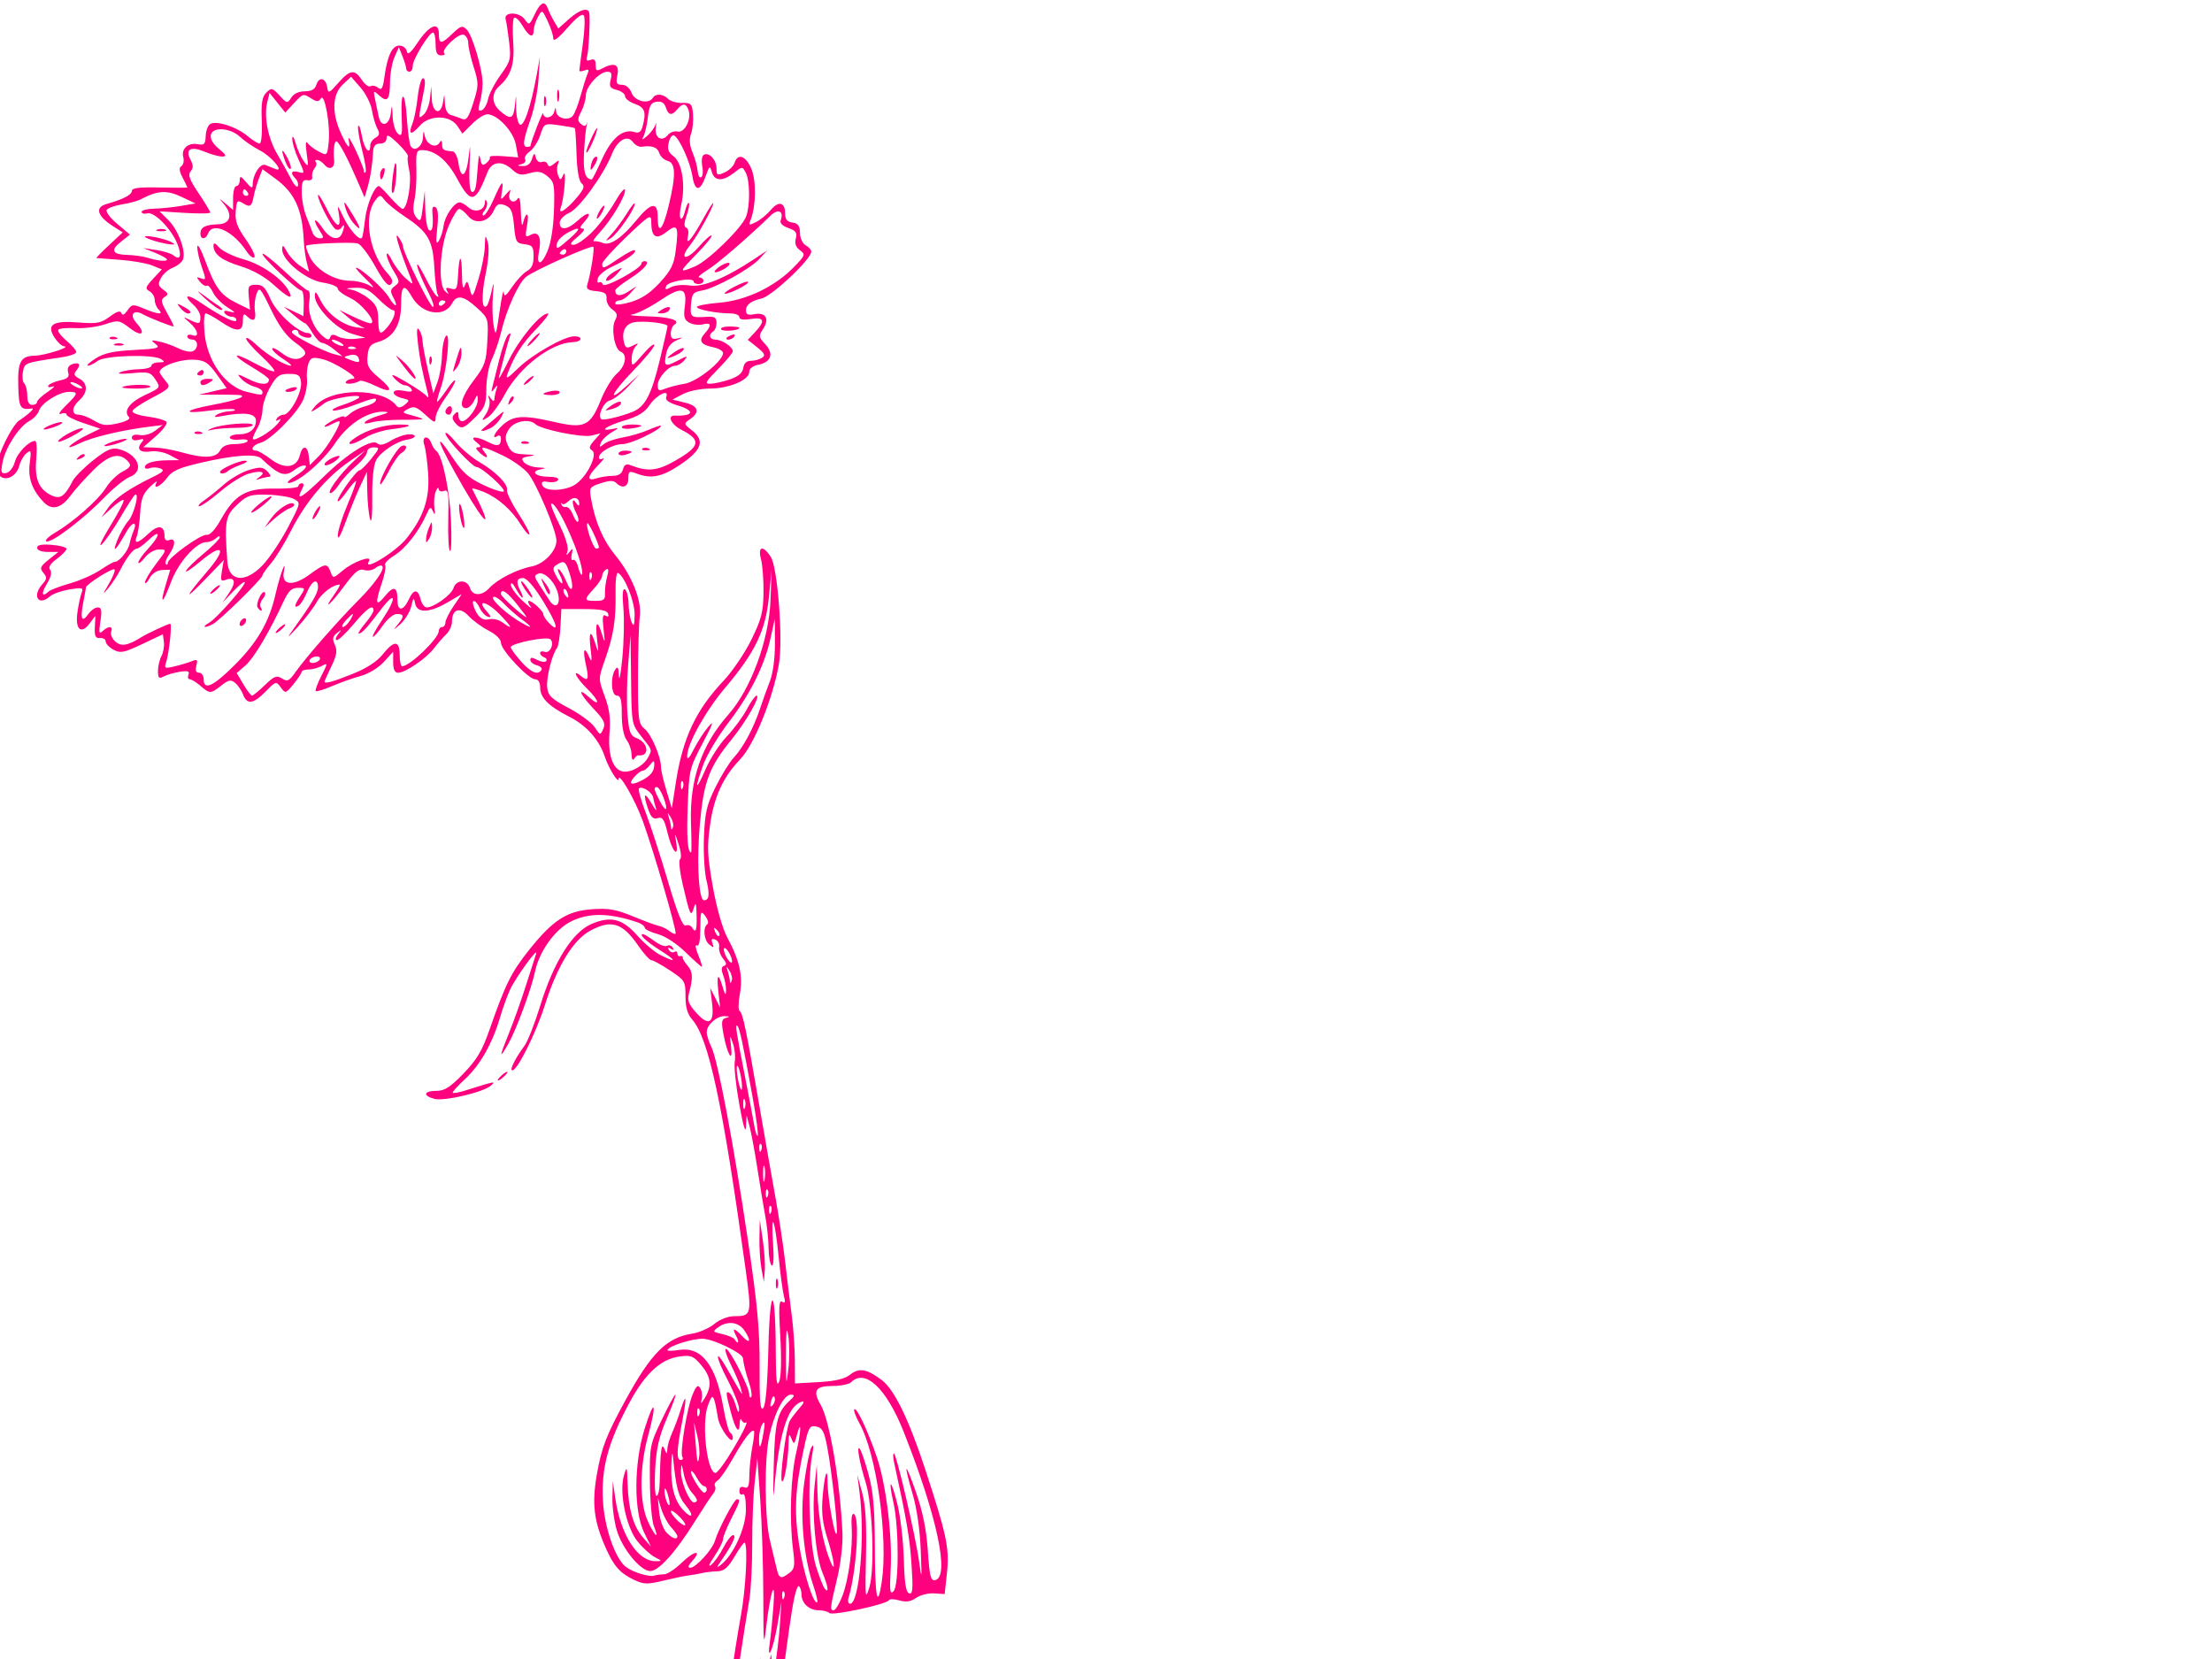 <?xml version="1.0"?><svg width="640" height="480" xmlns="http://www.w3.org/2000/svg">
 <g>
  <title>Layer 1</title>
  <path fill="#ff007f" id="path2313" d="m206.986,502.989c-0.268,-0.434 0.382,-2.684 1.445,-5c1.063,-2.316 2.489,-8.251 3.169,-13.19c0.68,-4.938 1.935,-12.806 2.789,-17.484c1.393,-7.631 2.033,-20.034 1.083,-20.984c-0.202,-0.202 -1.5,1.566 -2.884,3.929c-1.971,3.363 -3.073,4.311 -5.077,4.368c-1.408,0.04 -3.41,0.274 -4.449,0.521c-1.04,0.247 -2.741,0.543 -3.78,0.659c-1.04,0.116 -4.308,0.793 -7.263,1.506c-4.738,1.142 -5.749,1.117 -8.556,-0.215c-4.08,-1.936 -5.866,-3.952 -8.223,-9.28c-3.426,-7.746 -4.028,-12.776 -2.543,-21.26c1.359,-7.765 2.75,-11.354 8.376,-21.622c7.445,-13.589 11.807,-17.911 19.258,-19.084c2.022,-0.318 4.879,-1.577 6.348,-2.797c1.551,-1.288 3.93,-2.225 5.671,-2.233c5.134,-0.025 5.206,-0.321 3.359,-13.69c-6.602,-47.768 -10.658,-66.734 -15.428,-72.141c-1.383,-1.568 -1.943,-3.506 -1.943,-6.724c0,-4.345 -0.174,-4.637 -4.478,-7.485c-2.463,-1.63 -4.888,-2.963 -5.389,-2.963c-0.501,0 -2.223,-1.907 -3.827,-4.239c-4.537,-6.594 -7.733,-7.594 -13.827,-4.327c-4.943,2.649 -9.568,10.206 -13.143,21.473c-2.775,8.745 -8.501,19.993 -9.613,18.882c-0.464,-0.464 1.216,-3.663 3.729,-7.098c0.909,-1.242 2.95,-6.464 4.536,-11.604c3.884,-12.585 9.297,-21.208 14.794,-23.564c5.599,-2.4 8.973,-1.545 13.308,3.37c1.933,2.193 4.877,4.689 6.54,5.547c4.844,2.499 4.924,1.768 0.136,-1.24c-4.071,-2.557 -6.417,-4.761 -5.068,-4.761c0.312,0 1.785,0.901 3.274,2.002c1.489,1.101 3.144,1.732 3.677,1.402c0.533,-0.33 1.277,-0.101 1.654,0.507c0.456,0.738 0.272,0.852 -0.553,0.342c-0.825,-0.51 -1.009,-0.396 -0.553,0.342c0.376,0.609 1.08,0.862 1.564,0.563c0.484,-0.299 0.88,-0.093 0.88,0.457c0,0.551 0.383,0.895 0.851,0.765c0.468,-0.13 0.787,0.038 0.709,0.373c-0.078,0.335 0.546,1.399 1.386,2.363c1.548,1.776 1.637,3.514 0.413,8.031c-0.539,1.987 -0.113,3.129 2.081,5.585c3.661,4.098 5.319,3.103 4.602,-2.76l-0.535,-4.378l1.433,2.835l1.433,2.835l-0.497,-4.489c-0.576,-5.203 -0.029,-5.827 1.244,-1.418c0.654,2.266 0.909,2.53 0.972,1.007c0.047,-1.136 -0.319,-3.128 -0.813,-4.426c-0.639,-1.681 -0.571,-2.471 0.236,-2.743c0.828,-0.279 0.751,-0.845 -0.284,-2.098c-0.78,-0.944 -1.293,-2.449 -1.142,-3.345c0.152,-0.896 -0.358,-1.872 -1.133,-2.169c-1.021,-0.392 -1.243,-0.098 -0.808,1.065c0.516,1.377 0.383,1.429 -0.93,0.361c-1.561,-1.269 -1.886,-4.944 -0.522,-5.9c0.415,-0.291 0.13,-1.354 -0.633,-2.363c-1.272,-1.682 -1.39,-1.377 -1.418,3.656c-0.02,3.592 -0.374,5.278 -1.024,4.876c-0.546,-0.338 -0.356,0.913 0.424,2.78c0.78,1.866 1.243,3.394 1.03,3.394c-0.213,0 -2.349,-1.906 -4.745,-4.235c-2.596,-2.523 -5.858,-4.639 -8.07,-5.235c-2.042,-0.55 -3.712,-1.38 -3.712,-1.845c0,-0.465 -0.957,-1.167 -2.126,-1.56c-8.144,-2.738 -14.034,-2.806 -19.208,-0.222c-4.636,2.315 -9.183,8.662 -10.393,14.506c-1.01,4.879 -5.429,16.845 -7.681,20.8c-2.794,4.906 -2.734,4.063 0.23,-3.231c1.323,-3.256 3.492,-9.359 4.82,-13.563c1.328,-4.204 2.649,-8.312 2.936,-9.129c0.886,-2.522 -5.921,6.819 -7.527,10.329c-0.832,1.819 -2.145,5.466 -2.919,8.103c-2.187,7.461 -5.769,13.771 -10.075,17.747c-2.168,2.002 -3.779,3.802 -3.581,4c0.198,0.198 1.821,-0.097 3.606,-0.657c8.836,-2.771 8.911,-2.786 7.456,-1.448c-2.079,1.911 -13.425,4.603 -16.33,3.873c-3.484,-0.875 -3.18,-2.32 0.489,-2.32c2.404,0 4.005,-1.019 7.868,-5.007c3.841,-3.966 5.397,-6.57 7.48,-12.523c4.725,-13.503 6.345,-16.768 11.572,-23.319c6.875,-8.616 10.924,-11.213 18.268,-11.715c4.65,-0.318 6.908,0.076 11.625,2.03c3.22,1.334 6.642,2.601 7.605,2.816c0.963,0.215 2.355,0.893 3.094,1.506c0.739,0.613 1.515,0.944 1.725,0.735c0.496,-0.496 -6.318,-23.905 -9.52,-32.708c-2.21,-6.077 -6.973,-14.305 -6.973,-12.047c0,1.488 -2.874,-3.156 -3.956,-6.394c-1.673,-5.006 -5.296,-9.095 -10.312,-11.636c-5.977,-3.029 -8.415,-5.48 -8.415,-8.46c0,-1.482 -0.534,-2.363 -1.434,-2.363c-1.971,0 -9.908,-8.448 -9.908,-10.546c0,-1.014 -1.434,-2.437 -3.544,-3.519c-1.949,-1 -4.57,-2.917 -5.824,-4.26c-2.562,-2.745 -4.808,-1.954 -4.808,1.692c0,1.12 -0.744,2.743 -1.654,3.605c-0.91,0.863 -2.505,2.691 -3.544,4.064c-2.21,2.917 -8.307,7.074 -10.377,7.074c-0.988,0 -1.436,-0.951 -1.436,-3.046l0,-3.046l-2.721,2.979c-1.547,1.694 -4.408,3.433 -6.634,4.032c-2.152,0.58 -5.879,1.896 -8.282,2.926c-2.403,1.03 -4.551,1.691 -4.774,1.468c-0.223,-0.223 0.498,-2.174 1.601,-4.337c1.955,-3.833 1.958,-3.907 0.128,-2.927c-1.033,0.553 -2.756,1.005 -3.83,1.005c-1.074,0 -1.968,0.319 -1.986,0.709c-0.019,0.39 -1.07,1.976 -2.336,3.526c-2.25,2.753 -2.333,2.775 -3.679,0.945c-1.345,-1.828 -1.449,-1.799 -4.392,1.2c-3.555,3.623 -5.367,3.875 -6.496,0.906c-0.453,-1.191 -1.492,-2.721 -2.31,-3.399c-1.247,-1.035 -1.893,-0.914 -4.006,0.748c-3.097,2.436 -3.337,2.44 -6.045,0.092c-1.199,-1.04 -2.585,-1.89 -3.081,-1.89c-0.496,0 -0.673,-0.596 -0.393,-1.325c0.391,-1.019 -0.185,-1.216 -2.498,-0.851c-1.653,0.26 -3.751,0.872 -4.66,1.358c-1.378,0.737 -1.654,0.475 -1.654,-1.573c0,-1.352 0.452,-3.302 1.003,-4.333c0.552,-1.031 0.871,-2.87 0.709,-4.087l-0.295,-2.212l-5.998,2.843c-5.277,2.501 -6.271,2.697 -8.27,1.627c-1.25,-0.669 -2.272,-1.735 -2.272,-2.369c0,-0.634 -0.744,-1.094 -1.654,-1.022c-1.31,0.104 -1.62,-0.55 -1.492,-3.15l0.162,-3.281l-1.686,2.236c-2.469,3.273 -4.19,1.725 -3.519,-3.165c0.297,-2.164 0.836,-4.708 1.199,-5.653c0.598,-1.558 0.271,-1.655 -3.5,-1.036c-2.287,0.375 -4.83,1.274 -5.651,1.997c-3.372,2.972 -5.256,-0.132 -2.158,-3.555c1.316,-1.454 1.356,-1.943 0.264,-3.258c-1.117,-1.346 -0.919,-1.84 1.524,-3.793l2.808,-2.246l-3.072,-0.005c-1.834,-0.003 -3.072,-0.483 -3.072,-1.193c0,-0.828 1.288,-1.086 4.253,-0.85c2.339,0.186 4.253,0.708 4.253,1.16c0,0.452 -1.267,1.758 -2.816,2.903c-1.898,1.403 -2.527,2.43 -1.929,3.15c0.576,0.693 0.242,2.128 -0.951,4.09c-1.732,2.848 -1.436,4.035 0.545,2.181c0.494,-0.462 3.27,-1.516 6.17,-2.342c2.899,-0.826 6.852,-2.574 8.784,-3.885c1.932,-1.311 3.853,-2.384 4.269,-2.384c1.216,0 3.809,-3.246 4.193,-5.248c0.194,-1.012 0.682,-2.603 1.084,-3.535c1.321,-3.061 -0.35,-2.883 -2.072,0.22c-2.933,5.286 -4.218,6.482 -2.614,2.433c0.821,-2.072 2.273,-4.624 3.226,-5.671c1.619,-1.778 3.313,-8.412 1.93,-7.557c-0.347,0.214 -2.255,3.167 -4.24,6.563c-1.986,3.395 -4.425,6.911 -5.421,7.812c-0.996,0.902 0.132,-1.513 2.508,-5.366c2.375,-3.853 4.108,-7.216 3.85,-7.474c-0.258,-0.258 -1.817,0.776 -3.466,2.297l-2.997,2.766l1.922,-2.748c1.933,-2.763 6.08,-5.629 13.051,-9.019c2.986,-1.452 3.425,-1.959 2.126,-2.457c-0.9,-0.345 -2.273,-0.383 -3.053,-0.084c-0.78,0.299 -1.418,0.178 -1.418,-0.27c0,-1.184 2.494,-1.956 6.457,-1.999l3.467,-0.038l-2.714,-1.47c-1.493,-0.809 -3.957,-1.288 -5.476,-1.065c-3.138,0.461 -4.299,-0.635 -2.706,-2.554c0.871,-1.05 0.704,-1.204 -0.864,-0.793c-1.186,0.31 -1.944,0.054 -1.944,-0.657c0,-0.719 0.864,-1 2.256,-0.734c1.287,0.246 3.203,-0.283 4.462,-1.233l2.206,-1.664l-3.28,0.401c-8.394,1.026 -17.081,3.081 -20.799,4.92c-2.298,1.137 -3.489,1.429 -2.729,0.669c0.742,-0.742 3.011,-2.158 5.042,-3.146l3.693,-1.796l-4.876,-1.62c-2.682,-0.891 -4.876,-1.997 -4.876,-2.459c0,-0.462 -0.739,-0.556 -1.642,-0.21c-0.903,0.346 -0.265,-0.716 1.418,-2.361c3.629,-3.547 3.735,-4 0.933,-3.996c-2.856,0.005 -7.964,3.215 -8.674,5.451c-0.315,0.992 -1.585,2.346 -2.822,3.008c-2.959,1.583 -6.933,7.744 -7.728,11.978c-0.548,2.922 -0.404,3.329 1.076,3.044c0.955,-0.184 2.04,-1.57 2.461,-3.142c0.704,-2.634 4.021,-6.098 5.883,-6.145c0.456,-0.012 0.615,2.202 0.354,4.919c-0.561,5.834 0.608,8.892 4.084,10.69c2.771,1.433 4.03,0.642 6.462,-4.06c0.607,-1.174 3.287,-3.859 5.955,-5.969c3.853,-3.046 5.352,-3.71 7.287,-3.227c5.683,1.418 7.668,6.392 3.225,8.081c-1.386,0.527 -4.682,3.196 -7.325,5.931c-5.978,6.188 -15.233,13.216 -16.742,12.713c-0.623,-0.208 0.47,-1.322 2.427,-2.477c5.427,-3.202 12.651,-9.591 14.829,-13.115c1.073,-1.737 3.216,-3.812 4.762,-4.611c2.174,-1.124 2.575,-1.738 1.77,-2.708c-2.496,-3.007 -5.608,-2.31 -10.225,2.289c-2.454,2.445 -5.408,5.738 -6.564,7.318c-2.789,3.811 -5.49,4.446 -7.901,1.858c-3.33,-3.574 -4.509,-6.944 -3.935,-11.247c0.479,-3.59 0.373,-3.907 -0.939,-2.824c-0.813,0.671 -1.737,2.254 -2.054,3.517c-0.789,3.143 -3.932,4.779 -5.729,2.982c-1.058,-1.058 -1.143,-2.1 -0.395,-4.811c1.052,-3.812 4.449,-10.103 5.999,-11.113c2.513,-1.637 4.678,-3.624 3.824,-3.511c-3.481,0.463 -3.842,-0.112 -4.029,-6.404c-0.213,-7.182 0.663,-8.786 4.853,-8.888c2.913,-0.071 10.667,-2.552 8.412,-2.692c-0.638,-0.04 -1.858,-1.137 -2.711,-2.439c-2.512,-3.833 -0.633,-5.072 6.789,-4.476c5.424,0.435 6.54,0.229 9.137,-1.691c2.066,-1.528 3.076,-1.833 3.35,-1.013c0.258,0.774 0.857,0.51 1.757,-0.775c1.286,-1.836 1.56,-1.867 4.74,-0.539c4.152,1.735 5.847,1.844 4.278,0.276c-0.624,-0.624 -1.134,-1.879 -1.134,-2.788c0,-0.91 -0.679,-2.034 -1.509,-2.499c-1.314,-0.735 -1.18,-1.2 1.029,-3.584l2.539,-2.739l-2.809,-1.146c-1.545,-0.63 -5.73,-1.36 -9.299,-1.622c-3.57,-0.261 -6.632,-0.493 -6.806,-0.515c-0.174,-0.022 1.467,-1.701 3.645,-3.732l3.96,-3.693l-2.7,-1.72c-4.69,-2.988 -5.464,-5.509 -1.991,-6.489c4.79,-1.351 7.325,-2.658 7.325,-3.777c0,-0.871 2.13,-1.137 8.033,-1.005c4.418,0.099 8.033,0.094 8.033,-0.01c0,-0.105 -0.624,-1.392 -1.386,-2.861c-0.985,-1.898 -1.082,-2.859 -0.337,-3.319c0.577,-0.356 0.819,-1.527 0.538,-2.6c-0.639,-2.444 1.437,-4.264 4.251,-3.729c1.801,0.343 2.148,-0.022 2.238,-2.351c0.058,-1.516 0.642,-3.089 1.298,-3.494c1.735,-1.072 7.607,0.796 10.71,3.406c1.474,1.241 3.087,2.256 3.585,2.256c0.514,0 0.789,-2.837 0.636,-6.582c-0.209,-5.145 0.077,-6.927 1.312,-8.162c1.477,-1.477 1.727,-1.421 3.829,0.847c2.177,2.349 2.286,2.368 3.39,0.601c0.705,-1.128 2.196,-1.826 3.904,-1.826c1.958,0 2.943,-0.566 3.38,-1.942c0.766,-2.412 2.716,-1.912 3.116,0.798c0.274,1.857 0.524,1.758 3.169,-1.255c3.422,-3.898 4.771,-4.07 6.862,-0.878c0.862,1.316 1.993,2.13 2.513,1.809c0.52,-0.321 1.506,-0.118 2.192,0.451c0.99,0.821 1.362,0.191 1.807,-3.056c0.854,-6.228 2.239,-9.157 4.331,-9.157c1.014,0 1.988,0.744 2.164,1.654c0.235,1.216 1.074,0.531 3.172,-2.592c3.372,-5.018 6.098,-6.108 6.098,-2.439c0,3.074 0.665,3.054 3.978,-0.12c2.356,-2.257 2.826,-2.39 4.067,-1.149c1.666,1.666 4.576,11.493 4.595,15.515c0.007,1.559 -0.342,4.06 -0.776,5.558c-0.615,2.12 -0.504,2.627 0.501,2.292c0.71,-0.237 1.547,-1.682 1.86,-3.213c0.313,-1.53 1.953,-4.688 3.643,-7.018c2.855,-3.933 3.031,-4.605 2.471,-9.433c-0.332,-2.859 -0.79,-5.85 -1.018,-6.646c-0.642,-2.243 3.944,-2.225 5.518,0.021c1.24,1.77 1.367,1.706 2.864,-1.432c1.73,-3.627 2.956,-4.144 3.864,-1.63c0.329,0.91 1.138,2.562 1.798,3.673l1.2,2.019l3.053,-2.728c3.207,-2.865 5.801,-3.54 5.942,-1.546c0.204,2.875 -0.225,10.781 -0.667,12.28c-0.354,1.201 -0.085,1.494 0.994,1.08c1.059,-0.406 1.479,0.008 1.479,1.457c0,1.709 0.285,1.872 1.828,1.046c3.542,-1.896 5.079,-1.255 4.457,1.857c-0.479,2.394 -0.273,2.835 1.323,2.835c1.146,0 2.243,0.93 2.788,2.363c0.927,2.439 4.94,3.365 6.143,1.418c0.816,-1.32 2.939,-1.178 4.422,0.296c0.687,0.683 2.525,1.214 4.084,1.181c2.576,-0.054 2.861,0.246 3.117,3.281c0.155,1.837 -0.103,4.378 -0.572,5.647c-0.579,1.565 -0.438,3.3 0.438,5.396c0.71,1.699 1.377,4.125 1.481,5.39c0.105,1.265 0.568,2.067 1.03,1.782c0.462,-0.285 0.598,-1.727 0.303,-3.203c-0.295,-1.476 -0.107,-2.95 0.419,-3.275c1.479,-0.914 3.708,1.443 3.708,3.921c0,2.028 0.21,2.131 2.345,1.159c1.29,-0.588 2.594,-1.854 2.899,-2.815c0.908,-2.861 3.257,-1.992 4.837,1.791c1.465,3.505 1.355,10.754 -0.222,14.766c-0.626,1.592 -0.472,1.652 1.576,0.62c1.248,-0.629 3.18,-2.221 4.292,-3.538c2.284,-2.705 4.121,-2.194 4.121,1.145c0,1.605 0.604,2.327 2.126,2.543c1.624,0.231 2.136,0.937 2.166,2.989c0.022,1.52 0.741,3.08 1.654,3.591c0.888,0.497 1.615,1.317 1.615,1.823c0,2.207 -11.423,12.946 -14.447,13.582c-2.843,0.598 -4.455,1.803 -4.455,3.332c0,1.277 0.566,1.55 2.463,1.187c3.245,-0.62 4.415,1.345 2.521,4.235c-1.362,2.079 -1.321,2.395 0.582,4.42c2.566,2.731 1.771,5.213 -1.905,5.948c-1.705,0.341 -2.716,1.137 -2.716,2.14c0,2.311 -5.902,4.782 -11.42,4.782c-2.621,0 -6.093,0.713 -7.765,1.594l-3.025,1.594l3.544,0.863c3.946,0.961 4.534,2.71 1.601,4.764c-1.933,1.354 -1.93,1.371 0.544,3.317c3.744,2.945 2.827,5.652 -3.326,9.813c-5.339,3.61 -8.46,4.262 -12.697,2.651c-2.198,-0.836 -2.424,-0.703 -2.424,1.418c0,2.448 -1.716,3.081 -3.504,1.292c-0.766,-0.766 -1.966,-0.744 -4.469,0.082c-3.293,1.087 -3.399,1.26 -2.801,4.591c1.198,6.671 3.445,11.904 6.945,16.171c4.825,5.882 7.769,13.195 7.143,17.74c-0.271,1.966 -0.506,9.742 -0.521,17.279c-0.026,12.702 0.114,13.82 1.915,15.287c1.952,1.59 4.744,8.138 4.744,11.123c0,0.88 0.705,3.91 1.567,6.733l1.567,5.133l1.171,-7.561c1.981,-12.793 5.787,-20.879 13.839,-29.402c2.509,-2.656 6.106,-7.972 7.994,-11.814c2.902,-5.906 3.445,-8.007 3.517,-13.601c0.047,-3.639 -0.28,-7.998 -0.726,-9.687c-0.997,-3.774 0.56,-4.158 2.827,-0.697c1.995,3.045 3.588,24.018 2.356,31.03c-1.76,10.02 -7.215,23.426 -11.211,27.555c-4.901,5.063 -7.571,10.864 -8.701,18.902c-0.917,6.523 -0.808,8.989 0.796,17.957c1.133,6.337 2.794,12.134 4.254,14.848c3.513,6.529 4.51,11.08 3.55,16.216c-0.453,2.427 -0.481,4.625 -0.062,4.884c0.916,0.566 1.878,5.169 5.622,26.902c1.567,9.097 3.694,21.218 4.727,26.936c1.033,5.718 2.314,14.224 2.848,18.902c0.534,4.678 1.372,11.483 1.862,15.122c0.491,3.639 0.906,9.607 0.923,13.262l0.031,6.647l6.852,-0.386c4.846,-0.273 7.518,-0.91 9.127,-2.174c2.608,-2.05 4.789,-1.67 9.151,1.595c3.611,2.703 7.814,11.339 12.565,25.821c6.192,18.873 7.038,22.886 6.293,29.843l-0.669,6.247l-3.048,-0.205c-1.677,-0.113 -4.018,0.474 -5.203,1.304c-1.552,1.087 -2.91,1.292 -4.855,0.734c-1.486,-0.426 -2.831,-0.467 -2.989,-0.092c-0.493,1.169 -16.299,4.596 -17.253,3.741c-0.494,-0.443 -1.906,-0.805 -3.139,-0.805c-2.742,0 -4.942,-2.049 -4.942,-4.602c0,-1.046 -0.352,-2.12 -0.783,-2.386c-0.43,-0.266 -1.301,2.792 -1.934,6.796c-1.858,11.75 -4.816,35.21 -4.585,36.367c0.248,1.24 -8.214,2.09 -10.547,1.058c-1.779,-0.786 -1.833,-0.786 -4.519,0.027c-1.126,0.341 -2.266,0.265 -2.535,-0.169zm13.431,-9.11l0.965,-6.717l-0.361,7.088c-0.27,5.295 -0.156,6.251 0.449,3.78c1.465,-5.988 3.736,-21.145 4.176,-27.881l0.433,-6.616l-1.194,6.855c-1.25,7.178 -3.069,11.039 -2.113,4.487c0.303,-2.079 0.765,-6.758 1.026,-10.396c0.61,-8.498 -0.895,-4.087 -2.096,6.143c-0.735,6.259 -0.834,5.263 -0.848,-8.506c-0.009,-8.577 -0.402,-21.123 -0.874,-27.881l-0.858,-12.286l-0.768,6.9c-0.422,3.795 -0.746,11.876 -0.719,17.957c0.027,6.081 -0.365,13.396 -0.87,16.255c-0.505,2.859 -1.814,11.152 -2.91,18.43c-1.096,7.277 -2.543,14.553 -3.217,16.168l-1.225,2.937l5.019,0l5.019,0l0.965,-6.717zm-2.557,1.316c0,-1.3 0.215,-1.831 0.477,-1.181c0.262,0.65 0.262,1.713 0,2.363c-0.262,0.65 -0.477,0.118 -0.477,-1.181zm0.908,-7.167c0.062,-2.556 0.455,-5.923 0.873,-7.482c0.465,-1.73 0.557,-0.072 0.238,4.253c-0.602,8.14 -1.276,10.101 -1.111,3.229zm2.884,-2.757c0.015,-1.04 0.368,-2.953 0.784,-4.253l0.757,-2.363l0.028,2.363c0.015,1.3 -0.338,3.213 -0.784,4.253c-0.812,1.89 -0.812,1.89 -0.784,0zm22.002,-23.313c1.837,-4.591 3.134,-14.105 2.756,-20.207c-0.167,-2.686 0.088,-4.051 0.687,-3.681c1.722,1.064 0.688,16.726 -1.604,24.282c-0.276,0.91 -0.064,1.654 0.471,1.654c2.691,0 4.357,-19.515 2.743,-32.134l-0.665,-5.198l1.401,5.198c1.006,3.733 1.32,8.91 1.113,18.371c-0.269,12.265 -0.2,12.884 0.988,8.979c1.569,-5.155 0.923,-23.84 -1.044,-30.185c-1.841,-5.941 -2.744,-10.992 -1.768,-9.894c0.447,0.504 1.613,3.893 2.589,7.531c1.363,5.076 1.782,9.968 1.803,21.025c0.028,14.512 0.764,18.188 1.996,9.968c1.904,-12.696 -1.531,-37.093 -6.455,-45.855c-1.096,-1.95 -1.759,-3.78 -1.473,-4.065c0.668,-0.668 3.873,6.156 6.505,13.854c2.669,7.805 4.531,22.914 4.003,32.482c-0.344,6.242 -0.2,7.347 0.825,6.332c1.602,-1.584 1.593,-18.459 -0.014,-25.609c-1.678,-7.467 -0.659,-6.977 1.176,0.566c0.86,3.533 1.678,10.65 1.819,15.814c0.188,6.881 0.598,9.504 1.536,9.816c1.044,0.348 1.171,-1.213 0.687,-8.445c-0.508,-7.597 -1.411,-12.864 -5.045,-29.427c-0.314,-1.429 -0.337,-2.599 -0.051,-2.599c0.709,0 6.21,23.588 7.274,31.189c0.794,5.671 0.831,5.417 0.486,-3.308c-0.227,-5.714 -1.143,-12.066 -2.318,-16.064c-2.81,-9.559 -2.258,-9.824 0.991,-0.476c1.928,5.545 2.975,10.754 3.382,16.817c0.493,7.342 0.837,8.737 2.098,8.498c4.352,-0.824 0.612,-18.478 -9.105,-42.978c-4.953,-12.488 -11.139,-18.33 -15.157,-14.313c-0.606,0.606 -3.012,1.103 -5.346,1.103c-5.088,0 -5.9,1.325 -3.427,5.59c2.556,4.408 5.617,22.616 6.237,37.098c0.137,3.193 -0.543,8.928 -1.556,13.125c-2.051,8.502 -2.113,9.085 -0.956,9.085c0.463,0 1.552,-1.772 2.418,-3.939zm-8.361,-3.292c-2.838,-8.33 -3.871,-20.185 -2.593,-29.779c0.634,-4.761 1.57,-9.333 2.08,-10.16c0.636,-1.032 0.699,-0.317 0.199,2.277c-1.438,7.465 -0.802,26.062 1.1,32.134c0.977,3.119 2.135,6.075 2.573,6.569c1.275,1.437 0.949,-0.775 -0.694,-4.707c-1.949,-4.666 -3.099,-17.273 -2.282,-25.016l0.649,-6.143l0.178,7.561c0.171,7.266 1.653,15.336 3.731,20.32c1.706,4.092 1.163,-0.209 -0.829,-6.566c-1.453,-4.637 -1.782,-7.562 -1.376,-12.237c0.579,-6.66 1.42,-8.959 1.42,-3.878c0,4.13 1.966,15.36 2.581,14.745c0.573,-0.573 -1.276,-17.759 -2.721,-25.29c-0.842,-4.387 -1.407,-5.418 -3.151,-5.751c-1.953,-0.373 -2.249,0.174 -3.663,6.763c-2.474,11.533 -2.767,17.825 -1.281,27.489c1.234,8.026 4.244,17.536 5.235,16.545c0.207,-0.207 -0.314,-2.4 -1.157,-4.873zm-8.505,1.816c-0.314,-0.314 -0.537,0.244 -0.496,1.24c0.045,1.101 0.269,1.325 0.571,0.571c0.273,-0.682 0.239,-1.497 -0.075,-1.811zm-34.663,-4.982c0.917,0 3.247,-1.534 5.178,-3.409c3.591,-3.487 6.027,-3.802 2.929,-0.378c-1.12,1.238 -1.304,1.896 -0.531,1.896c1.608,0 6.431,-5.276 7.171,-7.845c0.939,-3.259 5.563,-11.997 6.35,-12c1.084,-0.003 0.898,0.632 -1.654,5.668c-1.3,2.564 -2.363,5.216 -2.363,5.892c0,0.676 -1.143,2.923 -2.539,4.993c-1.521,2.255 -1.873,3.221 -0.876,2.409c0.915,-0.745 2.491,-2.978 3.503,-4.962c1.012,-1.984 2.272,-3.607 2.8,-3.607c1.069,0 -0.089,2.547 -3.221,7.088c-1.628,2.361 -1.67,2.606 -0.249,1.464c3.693,-2.967 7.18,-10.696 7.189,-15.933c0.005,-3.106 -0.351,-4.795 -0.936,-4.434c-0.52,0.321 -0.945,-0.124 -0.945,-0.99c0,-1.011 0.507,-1.38 1.418,-1.031c1.119,0.429 1.426,-0.297 1.459,-3.443c0.023,-2.193 0.411,-5.901 0.863,-8.24c0.452,-2.339 0.666,-4.41 0.476,-4.602c-0.655,-0.661 -2.899,2.255 -6.087,7.91c-1.758,3.119 -3.767,6.016 -4.463,6.438c-0.696,0.422 -1.023,1.161 -0.725,1.642c0.297,0.481 0.082,1.412 -0.48,2.068c-0.561,0.656 -3.018,4.383 -5.46,8.282c-5.54,8.846 -10.362,14.177 -12.824,14.177c-2.784,0 -8.036,-6.401 -9.639,-11.749c-0.769,-2.563 -1.345,-6.816 -1.28,-9.451l0.118,-4.79l0.736,5.059c1.52,10.451 6.448,18.118 11.624,18.083c1.994,-0.014 1.988,-0.048 -0.217,-1.181c-1.249,-0.642 -3.5,-2.694 -5.003,-4.559c-3.29,-4.083 -5.356,-14.122 -3.92,-19.048c0.835,-2.866 0.908,-2.702 1.054,2.382c0.209,7.268 1.675,12.375 4.466,15.554l2.295,2.614l-1.989,-4.088c-3.016,-6.199 -2.963,-19.886 0.117,-29.856c2.879,-9.32 3.722,-7.904 1.064,1.786c-2.534,9.236 -2.572,19.372 -0.092,24.834c2.001,4.408 3.458,5.589 1.749,1.418c-0.586,-1.429 -1.107,-7.277 -1.158,-12.995c-0.091,-10.126 -0.002,-10.587 3.405,-17.721c1.924,-4.029 3.712,-7.325 3.975,-7.325c0.262,0 -0.85,3.083 -2.471,6.852c-2.255,5.242 -3.05,8.684 -3.384,14.649c-0.24,4.288 -0.064,7.797 0.391,7.797c0.455,0 0.862,-1.595 0.905,-3.544c0.213,-9.759 0.518,-12.073 1.34,-10.16c0.745,1.733 0.818,1.745 0.879,0.143c0.037,-0.961 0.668,-3.088 1.403,-4.726c0.735,-1.638 1.841,-4.602 2.457,-6.586c1.676,-5.396 1.849,-3.839 0.399,3.607c-1.574,8.088 -1.665,10.869 -0.356,10.869c0.55,0 0.755,-0.398 0.455,-0.884c-0.777,-1.258 1.317,-14.082 2.94,-18.003c1.079,-2.606 1.546,-3 2.243,-1.89c0.484,0.771 0.659,2.253 0.389,3.292c-0.37,1.428 -0.142,1.312 0.933,-0.473c2.092,-3.472 1.803,-6.099 -1.042,-9.48c-2.255,-2.68 -2.94,-2.955 -6.255,-2.51c-5.466,0.733 -10.013,4.937 -14.59,13.49c-6.098,11.395 -8.082,18.703 -7.615,28.049c0.389,7.771 3.498,16.852 6.615,19.32c1.866,1.478 6.739,3.011 8.151,2.564c0.692,-0.219 2.009,-0.398 2.927,-0.398zm36.295,-0.427c1.49,-1.129 1.633,-2.081 1.029,-6.822c-1.116,-8.755 -0.7,-21.023 0.952,-28.095c1.456,-6.232 1.517,-10.129 0.073,-4.631c-0.636,2.421 -0.759,2.484 -1.465,0.753c-0.644,-1.58 -0.781,-1.408 -0.837,1.049c-0.114,5.066 -1.234,11.684 -1.906,11.268c-0.793,-0.49 1.163,-15.618 2.268,-17.542c0.439,-0.765 1.692,-2.407 2.785,-3.647c1.365,-1.551 1.543,-2.119 0.568,-1.817c-4.065,1.258 -6.559,9.486 -7.967,26.284c-0.196,2.339 -0.225,-1.063 -0.065,-7.561c0.312,-12.635 1.022,-15.691 4.372,-18.811c1.75,-1.63 1.847,-1.981 0.55,-1.981c-1.982,0 -4.836,5.548 -6.224,12.097c-1.472,6.947 -1.329,23.883 0.257,30.297c0.725,2.934 1.584,6.504 1.908,7.934c0.663,2.923 1.221,3.108 3.702,1.227zm-32.447,-10.617c0,-0.356 -0.816,-1.526 -1.813,-2.599c-0.997,-1.073 -2.27,-3.44 -2.829,-5.259l-1.016,-3.308l0.386,4.09c0.212,2.25 1.126,4.908 2.031,5.907c1.643,1.815 3.241,2.392 3.241,1.169zm0.822,-5.43c-1.216,-1.264 -2.393,-2.117 -2.614,-1.896c-0.564,0.564 2.836,4.194 3.928,4.194c0.494,0 -0.097,-1.034 -1.314,-2.298zm1.682,-3.377c-2.224,-2.644 -2.876,-5.094 -3.767,-14.172c-0.179,-1.819 -0.393,-0.677 -0.476,2.538c-0.159,6.142 0.87,10.058 3.369,12.819c2.592,2.864 3.381,1.796 0.874,-1.184zm-5.289,-3.351c-0.458,-1.533 -0.869,-2.078 -0.914,-1.211c-0.091,1.76 0.918,4.827 1.422,4.324c0.179,-0.179 -0.05,-1.579 -0.508,-3.112zm8.456,1.776c0,-0.349 -0.705,-1.414 -1.567,-2.366c-0.862,-0.952 -1.876,-3.325 -2.254,-5.273c-0.598,-3.08 -0.701,-3.19 -0.796,-0.849c-0.119,2.944 2.441,9.121 3.779,9.121c0.461,0 0.837,-0.285 0.837,-0.634zm2.835,-3.146c0,-0.52 -0.353,-0.945 -0.785,-0.945c-0.432,0 -1.354,-1.063 -2.049,-2.361c-0.695,-1.299 -1.446,-2.179 -1.669,-1.956c-0.566,0.566 2.854,6.207 3.763,6.207c0.408,0 0.741,-0.425 0.741,-0.945zm6.109,-9.209c3.532,-5.567 6.196,-10.761 5.206,-10.149c-0.416,0.257 -0.973,-0.066 -1.236,-0.719c-0.263,-0.653 -0.512,-0.159 -0.553,1.097c-0.105,3.216 -1.222,1.708 -2.599,-3.511c-1.455,-5.512 -1.491,-6.118 -0.326,-5.398c0.512,0.316 1.324,1.936 1.805,3.6c0.583,2.016 0.903,2.382 0.96,1.098c0.047,-1.06 -1.427,-4.828 -3.276,-8.374c-3.718,-7.132 -3.834,-9.714 -0.145,-3.241c4.754,8.341 4.616,8.147 3.901,5.509c-0.352,-1.3 -1.655,-4.383 -2.896,-6.852c-1.241,-2.469 -1.857,-4.489 -1.369,-4.489c1.053,0 6.705,11.014 6.705,13.067c0,0.783 0.255,1.169 0.567,0.857c0.312,-0.312 0.058,-2.109 -0.564,-3.994c-1.031,-3.124 -1.628,-5.517 -1.82,-7.292c-0.154,-1.424 -8.284,-5.394 -11.42,-5.576c-2.992,-0.174 -10.39,2.177 -10.39,3.302c0,0.254 1.458,0.225 3.24,-0.064c6.574,-1.067 10.748,4.284 12.885,16.518c0.663,3.792 1.558,7.113 1.991,7.38c0.432,0.267 0.786,0.952 0.786,1.522c0,2.417 -3.794,-2.65 -4.317,-5.766c-1.194,-7.109 -1.528,-7.495 -2.961,-3.414c-1.846,5.256 -0.162,19.456 2.293,19.34c0.403,-0.019 1.993,-2.021 3.533,-4.449zm-8.854,-6.385l-0.93,-3.78l0.353,4.726c0.514,6.875 0.726,7.843 1.138,5.198c0.202,-1.3 -0.05,-4.064 -0.561,-6.143zm19.194,-0.945c0.454,-2.709 0.359,-3.379 -0.333,-2.363c-0.531,0.78 -0.972,2.658 -0.98,4.174c-0.019,3.632 0.528,2.877 1.313,-1.811zm-18.713,-6.832c-0.314,-0.314 -0.537,0.244 -0.496,1.24c0.045,1.101 0.269,1.325 0.571,0.571c0.273,-0.682 0.239,-1.497 -0.075,-1.811zm20.103,-17.529c0.46,-18.767 2.057,-18.218 2.131,0.734c0.034,8.563 0.277,10.762 0.993,8.979c0.579,-1.441 0.701,-6.549 0.314,-13.097c-0.497,-8.41 -0.381,-10.578 0.534,-10.012c0.859,0.531 1.001,0.12 0.537,-1.552c-0.347,-1.251 -1.049,-6.488 -1.558,-11.639c-1.079,-10.903 -2.317,-13.712 -1.599,-3.627c0.286,4.018 0.132,6.636 -0.373,6.324c-0.474,-0.293 -0.887,-2.528 -0.918,-4.966c-0.031,-2.438 -0.454,-6.56 -0.94,-9.159c-0.486,-2.599 -1.506,-8.766 -2.267,-13.704c-0.761,-4.938 -1.783,-10.467 -2.271,-12.286l-0.888,-3.308l-0.177,3.308c-0.112,2.083 -0.829,-0.325 -1.938,-6.506c-0.969,-5.398 -1.558,-10.927 -1.311,-12.286c0.248,-1.36 0.013,-3.748 -0.522,-5.308c-0.925,-2.698 -0.951,-2.652 -0.54,0.945c0.574,5.025 -1.107,2.222 -2.21,-3.687c-0.664,-3.553 -0.543,-4.326 0.728,-4.665c1.175,-0.314 1.108,-0.432 -0.292,-0.517c-2.269,-0.137 -5.273,2.493 -5.273,4.617c0,0.879 0.61,2.833 1.355,4.343c1.856,3.757 6.49,28.307 10.599,56.143c2.725,18.465 3.403,25.815 3.344,36.288c-0.057,10.041 0.187,12.872 1.034,12.025c0.727,-0.727 1.245,-6.698 1.507,-17.386zm2.158,-18.641c0,-1.3 0.215,-1.831 0.477,-1.181c0.262,0.65 0.262,1.713 0,2.363c-0.262,0.65 -0.477,0.118 -0.477,-1.181zm-4.156,-4.253c-0.384,-2.079 -0.651,-6.12 -0.594,-8.979l0.105,-5.198l0.849,5.671c0.467,3.119 0.734,7.159 0.594,8.979l-0.256,3.308l-0.698,-3.78zm3.806,37.203c-0.236,-0.708 -0.664,-0.279 -0.999,0.999c-0.411,1.572 -0.288,1.941 0.413,1.24c0.549,-0.549 0.813,-1.556 0.585,-2.238zm3.944,-17.935c-0.483,-2.985 -0.668,-1.368 -0.66,5.778c0.01,8.679 0.094,9.199 0.671,4.146c0.363,-3.178 0.358,-7.644 -0.011,-9.924zm-15.084,0.107c-1.325,-2.476 -0.55,-2.401 1.853,0.178c2.267,2.433 2.576,1.17 0.456,-1.858c-1.669,-2.382 -4.877,-2.723 -7.509,-0.798c-1.672,1.223 -1.597,1.343 1.226,1.963c1.654,0.363 3.25,1.053 3.547,1.533c1.056,1.709 1.421,0.839 0.428,-1.018zm10.022,-37.548c-0.314,-0.314 -0.537,0.244 -0.496,1.24c0.045,1.101 0.269,1.325 0.571,0.571c0.273,-0.682 0.239,-1.497 -0.075,-1.811zm-0.945,-4.726c-0.314,-0.314 -0.537,0.244 -0.496,1.24c0.045,1.101 0.269,1.325 0.571,0.571c0.273,-0.682 0.239,-1.497 -0.075,-1.811zm-0.867,-6.646c-0.237,-0.904 -0.422,0.058 -0.411,2.138c0.01,2.079 0.204,2.819 0.43,1.643c0.226,-1.176 0.217,-2.877 -0.019,-3.78zm-1.023,-6.585c-0.314,-0.314 -0.537,0.244 -0.496,1.24c0.045,1.101 0.269,1.325 0.571,0.571c0.273,-0.682 0.239,-1.497 -0.075,-1.811zm-2.43,-13.605c-2.831,-15.716 -3.744,-19.981 -4.406,-20.597c-0.7,-0.651 -0.332,1.773 2.285,15.044c1.076,5.458 2.227,11.562 2.557,13.564c0.33,2.002 0.803,3.438 1.051,3.19c0.248,-0.248 -0.421,-5.289 -1.486,-11.202zm-2.241,0.827c-0.262,-0.65 -0.477,-0.118 -0.477,1.181c0,1.3 0.215,1.831 0.477,1.181c0.262,-0.65 0.262,-1.713 0,-2.363zm-1.151,-6.8c-0.356,-1.897 -0.836,-3.26 -1.067,-3.029c-0.231,0.231 -0.129,1.972 0.227,3.869c0.356,1.897 0.836,3.26 1.067,3.029c0.231,-0.231 0.129,-1.972 -0.227,-3.869zm-3.26,-30.497c-1.03,-1.606 -1.056,-1.604 -0.539,0.042c0.299,0.952 0.577,2.228 0.619,2.835c0.054,0.797 0.204,0.785 0.539,-0.042c0.256,-0.63 -0.023,-1.906 -0.619,-2.835zm0.004,-4.997c-0.604,-1.129 -1.311,-1.839 -1.571,-1.58c-0.26,0.26 0.022,1.396 0.626,2.525c0.604,1.129 1.311,1.839 1.571,1.58c0.26,-0.26 -0.022,-1.396 -0.626,-2.525zm-3.663,-6.868c-0.933,-0.926 -1.042,-0.818 -0.529,0.529c0.355,0.932 0.883,1.457 1.174,1.166c0.291,-0.291 0.001,-1.054 -0.645,-1.695zm-5.882,-4.237c-0.075,-3.58 -0.24,-4.011 -0.815,-2.126c-0.854,2.798 -1.1,2.266 -3.254,-7.029c-0.836,-3.606 -1.153,-6.796 -0.705,-7.088c0.448,-0.293 0.255,-2.233 -0.429,-4.313c-1.134,-3.446 -1.196,-3.498 -0.707,-0.591c0.835,4.964 -1.19,2.746 -2.508,-2.746c-0.935,-3.896 -1.448,-4.663 -2.827,-4.225c-1.265,0.401 -1.947,-0.215 -2.734,-2.472c-1.611,-4.622 -1.176,-5.447 0.939,-1.78c1.05,1.819 1.629,2.457 1.287,1.418c-0.342,-1.04 -0.719,-2.47 -0.838,-3.178c-0.25,-1.493 -3.261,-3.402 -4.077,-2.585c-0.304,0.304 0.558,3.427 1.915,6.939c1.358,3.512 4.244,12.412 6.415,19.777c2.753,9.342 4.31,13.253 5.148,12.931c0.661,-0.254 1.483,-0.007 1.826,0.548c1.144,1.85 1.458,1.047 1.363,-3.48zm2.882,-9.957c-0.6,-2.382 -0.941,-8.091 -0.758,-12.687c0.283,-7.113 0.784,-9.267 3.366,-14.476c1.669,-3.366 4.029,-7.183 5.246,-8.482c2.716,-2.9 5.736,-8.523 7.614,-14.177c0.777,-2.339 2.072,-5.954 2.878,-8.033c0.874,-2.254 1.452,-6.643 1.432,-10.869l-0.034,-7.088l-1.251,5.671c-1.735,7.859 -5.878,16.145 -12.204,24.404c-2.953,3.855 -6.204,9.292 -7.223,12.082c-2.623,7.176 -2.231,8.047 0.628,1.395c1.323,-3.077 4.063,-7.33 6.089,-9.451c2.026,-2.121 4.647,-5.665 5.825,-7.874c1.177,-2.209 2.469,-4.017 2.87,-4.017c1.256,0 -3.047,7.536 -7.248,12.693c-6.466,7.939 -8.057,12.16 -9.151,24.283c-0.875,9.697 -0.527,19.851 0.752,21.939c0.267,0.435 0.884,0.392 1.372,-0.096c0.553,-0.553 0.477,-2.519 -0.203,-5.218zm-4.507,-16.653c-0.448,-12.537 3.012,-22.628 10.769,-31.406c6.623,-7.495 11.832,-21.707 12.25,-33.423l0.303,-8.506l-0.796,8.033c-0.948,9.571 -4.039,15.947 -12.644,26.081c-5.604,6.6 -10.997,16.289 -10.997,19.757c0,1.258 0.63,0.626 1.885,-1.89c1.036,-2.079 2.954,-5.056 4.262,-6.616c1.745,-2.081 1.321,-0.838 -1.595,4.676c-3.859,7.295 -3.985,7.816 -4.38,18.151c-0.352,9.193 -0.037,13.554 0.979,13.562c0.146,0.001 0.13,-3.787 -0.035,-8.419zm-5.847,-1.707c-1.03,-1.606 -1.056,-1.604 -0.539,0.042c0.299,0.952 0.577,2.228 0.619,2.835c0.054,0.797 0.204,0.785 0.539,-0.042c0.256,-0.63 -0.023,-1.906 -0.619,-2.835zm-2.109,-5.769c-0.625,-1.655 -1.468,-3.009 -1.874,-3.009c-1.057,0 -0.928,0.67 0.749,3.915c1.887,3.649 2.621,3.058 1.124,-0.906zm5.52,-4.644c-0.314,-0.314 -0.537,0.244 -0.496,1.24c0.045,1.101 0.269,1.325 0.571,0.571c0.273,-0.682 0.239,-1.497 -0.075,-1.811zm-11.614,-0.397c2.441,-1.285 3.459,-2.642 3.437,-4.584c-0.013,-1.145 -0.257,-1.099 -1.271,0.236c-0.691,0.91 -1.646,1.654 -2.123,1.654c-0.477,0 -1.595,0.851 -2.486,1.89c-1.8,2.103 -0.708,2.462 2.442,0.804zm1.63,-6.546c1.212,-2.265 1.29,-2.022 -1.929,-6.071c-2.815,-3.543 -2.836,-3.659 -2.985,-16.433l-0.15,-12.865l-0.696,8.506c-0.383,4.678 -0.466,11.198 -0.185,14.489c0.432,5.06 0.835,6.106 2.607,6.78c3.509,1.334 3.893,5.458 0.463,4.97c-0.26,-0.037 -0.785,0.424 -1.167,1.024c-0.405,0.637 -0.713,0.107 -0.739,-1.272c-0.024,-1.3 -0.669,-3.188 -1.432,-4.197c-0.85,-1.124 -1.388,-3.961 -1.388,-7.325c0,-4.25 -0.32,-5.49 -1.418,-5.49c-1.637,0 -1.965,-5.251 -0.473,-7.561c0.695,-1.076 0.951,-0.62 1.062,1.89c0.08,1.819 0.522,-0.52 0.982,-5.198c0.46,-4.678 0.598,-11.199 0.307,-14.49c-0.355,-4.011 -0.206,-5.784 0.45,-5.379c0.539,0.333 1.009,2.175 1.046,4.094c0.037,1.919 0.432,4.339 0.879,5.379c0.63,1.467 0.827,0.997 0.879,-2.097c0.062,-3.747 -2.748,-10.898 -4.775,-12.151c-0.495,-0.306 -0.814,2.222 -0.746,5.912c0.142,7.706 -0.58,12.201 -3.111,19.362c-1.888,5.34 -1.888,5.369 -0.026,10.396c1.371,3.704 1.742,6.482 1.399,10.471c-0.556,6.453 0.954,10.863 3.875,11.322c2.374,0.372 5.973,-1.639 7.271,-4.064zm-15.931,-14.264c-3.86,-4.057 -4.684,-6.375 -1.12,-3.149c3.359,3.04 2.927,0.932 -0.487,-2.376c-3.223,-3.124 -4.7,-6.11 -1.853,-3.748c2.04,1.693 2.357,0.939 1.395,-3.327c-0.977,-4.331 -0.477,-5.535 0.939,-2.264c0.788,1.82 0.873,1.383 0.435,-2.226c-0.63,-5.191 0.035,-5.855 1.421,-1.418c0.865,2.771 0.908,2.632 0.442,-1.418c-0.598,-5.195 0.066,-5.846 1.449,-1.418c0.854,2.735 0.9,2.568 0.427,-1.519c-0.4,-3.447 -0.248,-4.415 0.608,-3.885c0.729,0.45 0.983,0.231 0.703,-0.608c-0.317,-0.952 -2.236,-1.313 -6.975,-1.313l-6.537,0l-0.267,5.139c-0.147,2.826 -0.602,5.591 -1.011,6.143c-1.482,2.002 -3.133,8.688 -2.821,11.429c0.269,2.364 1.254,3.301 6.245,5.94c3.259,1.724 6.641,4.225 7.515,5.559c1.56,2.38 1.605,2.389 2.465,0.463c0.721,-1.616 0.196,-2.677 -2.972,-6.006zm-94.94,-6.668c2.694,-2.611 3.402,-2.884 4.958,-1.912c1.577,0.985 2.095,0.734 3.95,-1.916c2.789,-3.985 12.406,-14.982 17.892,-20.459c4.912,-4.905 8.013,-9.307 7.157,-10.163c-0.318,-0.318 -1.206,-0.057 -1.973,0.58c-0.767,0.637 -2.238,0.89 -3.268,0.563c-1.486,-0.472 -2.674,0.49 -5.746,4.647c-3.979,5.386 -6.489,7.493 -2.868,2.407c1.11,-1.559 1.797,-2.835 1.526,-2.835c-1.916,0 -5.221,2.517 -6.607,5.033c-0.909,1.65 -3.396,4.914 -5.525,7.253c-2.951,3.243 -3.305,3.467 -1.488,0.942c5.599,-7.78 7.368,-10.76 7.368,-12.415c0,-2.817 -1.75,-2.032 -3.199,1.434c-0.734,1.756 -1.803,3.482 -2.375,3.836c-1.467,0.907 -1.295,-0.093 0.485,-2.809c1.478,-2.255 1.453,-2.33 -0.764,-2.33c-1.772,0 -2.712,0.908 -4.153,4.017c-4.111,8.867 -8.557,16.337 -10.968,18.427l-2.545,2.206l1.929,3.27c1.061,1.798 2.186,3.27 2.5,3.27c0.314,0 1.985,-1.371 3.713,-3.046zm3.09,-15.152c0,-0.26 0.638,-1.002 1.418,-1.649c0.78,-0.647 1.418,-0.964 1.418,-0.704c0,0.26 -0.638,1.002 -1.418,1.649c-0.78,0.647 -1.418,0.964 -1.418,0.704zm-11.848,9.358c6.6,-6.6 10.026,-12.525 11.828,-20.459c1.285,-5.655 3.302,-11.083 2.411,-6.487c-0.754,3.888 2.692,4.247 7.417,0.773c4.516,-3.321 5.148,-3.405 6.108,-0.81c0.728,1.969 0.752,1.966 3.577,-0.411c3.067,-2.581 8.713,-4.571 7.528,-2.654c-2.022,3.271 7.787,-2.694 10.906,-6.633c4.916,-6.206 6.692,-11.499 6.237,-18.58c-0.223,-3.471 -0.732,-7.267 -1.13,-8.437c-0.87,-2.554 1.119,-3.011 2.055,-0.473c0.336,0.91 0.964,1.894 1.396,2.187c1.751,1.188 3.902,11.363 4.282,20.248c0.222,5.192 0.084,9.121 -0.306,8.73c-0.39,-0.39 -0.61,-4.586 -0.489,-9.325c0.191,-7.459 0.024,-8.539 -1.248,-8.051c-0.822,0.316 -1.498,0.057 -1.536,-0.588c-0.037,-0.633 -0.415,-0.301 -0.84,0.738c-0.426,1.04 -0.6,3.166 -0.388,4.726c0.277,2.036 0.169,2.344 -0.385,1.092c-0.688,-1.556 -0.9,-1.454 -1.972,0.945c-2.183,4.884 -6.015,9.756 -9.244,11.752c-1.75,1.082 -2.947,2.347 -2.66,2.812c0.287,0.465 -0.135,2.783 -0.939,5.15c-2.032,5.986 -1.778,7.072 0.893,3.803c2.566,-3.14 3.631,-2.761 3.631,1.291c0,3.243 1.746,3.014 3.317,-0.434c1.349,-2.961 2.62,-2.942 3.372,0.052c0.326,1.3 1.117,2.361 1.756,2.359c2.127,-0.006 7.129,-3.618 7.758,-5.602c0.793,-2.497 3.96,-2.541 4.746,-0.065c0.765,2.409 3.474,2.427 5.638,0.036c2.249,-2.485 8.068,-5.444 12.248,-6.228c3.507,-0.658 7.159,-4.459 7.159,-7.452c0,-2.851 -5.8,-16.608 -8.209,-19.471c-1.314,-1.561 -4.617,-3.893 -7.341,-5.181c-5.712,-2.702 -6.89,-2.91 -5.242,-0.925c0.647,0.78 0.881,1.418 0.521,1.418c-0.361,0 -1.294,-0.638 -2.073,-1.418c-1.094,-1.094 -1.132,-1.425 -0.169,-1.448c0.784,-0.019 0.565,-0.547 -0.586,-1.418c-2.422,-1.832 -0.058,-1.87 3.422,-0.055c2.663,1.389 3.611,1.107 3.611,-1.074c0,-0.724 -0.425,-1.053 -0.945,-0.732c-2.009,1.242 -0.816,-1.189 1.625,-3.311c3.04,-2.644 5.878,-2.777 14.914,-0.7c8.585,1.973 10.266,1.172 13.276,-6.326c1.239,-3.087 3.33,-6.538 4.648,-7.671c2.6,-2.234 3.177,-5.59 1.098,-6.388c-1.748,-0.671 -2.807,-6.782 -1.574,-9.086c0.786,-1.468 0.615,-2.11 -0.833,-3.123c-1.002,-0.702 -1.748,-2.109 -1.657,-3.128c0.128,-1.446 -0.519,-1.917 -2.951,-2.151c-2.423,-0.233 -3.004,-0.653 -2.613,-1.89c0.97,-3.07 2.16,-10.514 1.747,-10.927c-0.602,-0.602 -17.421,6.923 -19.547,8.746c-2.191,1.879 -5.56,9.35 -7.084,15.712c-0.623,2.599 -1.845,6.214 -2.716,8.033c-0.871,1.819 -1.597,5.63 -1.613,8.469c-0.025,4.553 -0.393,5.527 -3.131,8.27c-3.508,3.514 -4.202,3.708 -5.909,1.651c-0.916,-1.104 -0.944,-1.723 -0.116,-2.552c0.829,-0.829 1.094,-0.704 1.094,0.513c0,0.884 0.463,1.607 1.03,1.607c1.596,0 4.582,-4.036 4.545,-6.143c-0.03,-1.752 -0.107,-1.735 -1.058,0.236c-0.564,1.17 -1.599,2.126 -2.299,2.126c-2.292,0 -1.34,-3.421 2.262,-8.134c3.172,-4.15 3.57,-5.305 3.872,-11.242c0.333,-6.552 0.303,-6.647 -3.038,-9.687c-3.863,-3.515 -5.777,-3.847 -7.171,-1.244c-2.243,4.192 -8.705,3.161 -11.568,-1.846c-2.327,-4.07 -3.183,-3.486 -3.183,2.173c0,5.867 -2.23,9.543 -6.548,10.791c-2.346,0.678 -2.889,1.384 -3.149,4.091c-0.269,2.81 0.195,3.698 3.286,6.293c4.377,3.675 3.854,4.708 -1.152,2.273c-2.035,-0.99 -4.02,-1.602 -4.411,-1.36c-1.493,0.923 -4.523,1.137 -3.995,0.283c0.304,-0.493 1.226,-0.896 2.047,-0.896c2.284,0 -5.432,-4.916 -8.992,-5.729c-2.677,-0.611 -3.241,-0.425 -3.871,1.277c-0.405,1.096 -0.601,3.159 -0.435,4.584c0.166,1.425 -0.305,4.043 -1.046,5.818c-1.642,3.93 -9.496,11.859 -12.491,12.61c-2.182,0.548 -3.065,2.232 -1.17,2.232c0.554,0 2.464,1.11 4.243,2.468c3.926,2.994 7.464,2.554 8.366,-1.042c0.786,-3.133 2.248,-3.024 2.623,0.195l0.299,2.566l2.605,-2.614c2.574,-2.584 6.93,-10.078 5.858,-10.078c-0.305,0 -1.377,0.44 -2.382,0.978c-1.005,0.538 -1.828,0.762 -1.828,0.497c0,-0.265 1.276,-1.141 2.835,-1.948c1.559,-0.806 2.835,-1.177 2.835,-0.823c0,0.354 0.744,-0.027 1.654,-0.847c0.91,-0.82 2.828,-1.783 4.262,-2.141c1.434,-0.358 2.842,-1.029 3.127,-1.491c0.781,-1.263 -0.498,-1.034 -6.087,1.09c-2.793,1.061 -5.557,1.769 -6.143,1.572c-0.586,-0.197 0.636,-0.904 2.715,-1.572c2.079,-0.668 4.206,-1.623 4.726,-2.122c1.407,-1.353 -8.208,0.179 -9.924,1.581c-0.78,0.637 -2.056,1.517 -2.835,1.956c-1.26,0.709 -1.26,0.604 0,-0.948c4.515,-5.559 19.814,-5.621 23.792,-0.096c0.373,0.518 1.306,0.329 2.252,-0.456c1.497,-1.243 1.456,-1.378 -0.567,-1.856c-3.59,-0.847 -3.485,-2.916 0.112,-2.197c2.193,0.439 2.867,0.303 2.383,-0.481c-0.371,-0.601 -1.222,-1.093 -1.891,-1.093c-0.668,0 -2.026,-0.9 -3.016,-1.999c-1.369,-1.52 -0.556,-1.268 3.398,1.053c2.859,1.679 5.545,3.535 5.969,4.126c0.457,0.636 0.576,0.303 0.293,-0.817c-1.739,-6.875 -2.366,-10.057 -2.884,-14.649c-0.41,-3.635 -0.3,-4.772 0.366,-3.78c0.524,0.78 0.959,2.184 0.967,3.121c0.008,0.937 0.716,4.765 1.573,8.506l1.558,6.802l1.205,-3.308c0.663,-1.819 1.244,-5.222 1.292,-7.561c0.048,-2.339 0.54,-4.891 1.094,-5.671c1.497,-2.106 0.355,9.893 -1.417,14.885c-0.784,2.209 -1.247,4.017 -1.029,4.017c0.218,0 1.475,-1.587 2.793,-3.527c1.318,-1.94 2.397,-3.067 2.397,-2.505c0,0.562 -1.276,2.784 -2.835,4.937c-1.559,2.153 -2.835,4.744 -2.835,5.759c0,1.643 -0.327,1.546 -2.991,-0.887c-2.529,-2.31 -3.295,-2.568 -4.962,-1.668c-1.868,1.008 -1.81,1.106 1.101,1.867c1.689,0.442 3.072,0.917 3.072,1.056c0,0.139 -2.658,0.233 -5.907,0.209c-3.249,-0.024 -7.183,0.305 -8.742,0.732c-1.877,0.514 -2.516,0.459 -1.89,-0.162c0.52,-0.516 2.434,-1.358 4.253,-1.872c2.477,-0.699 2.761,-0.955 1.13,-1.019c-4.65,-0.182 -10.419,3.53 -14.11,9.079c-3.521,5.293 -10.742,11.471 -13.483,11.535c-0.78,0.018 0.213,-0.969 2.207,-2.195c1.994,-1.225 3.213,-2.482 2.71,-2.793c-0.503,-0.311 -1.921,0.216 -3.152,1.171c-2.827,2.193 -4.501,1.626 -9.715,-3.295c-1.507,-1.422 -7.844,-0.967 -17.455,1.253c-6.336,1.463 -8.29,2.336 -9.766,4.363c-1.834,2.517 -4.289,3.611 -3.033,1.352c0.361,-0.65 -0.491,-0.081 -1.894,1.263c-2.042,1.957 -2.611,3.464 -2.852,7.561c-0.165,2.814 -0.609,5.861 -0.986,6.771c-0.984,2.376 0.43,2.038 3.405,-0.812c2.733,-2.619 4.618,-2.373 4.618,0.602c0,1.216 0.463,1.627 1.418,1.261c1.878,-0.721 1.828,1.488 -0.096,4.235c-0.833,1.189 -1.258,2.418 -0.945,2.731c0.313,0.313 0.569,0.16 0.569,-0.339c0,-1.45 9.641,-8.402 11.276,-8.13c0.927,0.154 2.47,-1.516 4.113,-4.451c4.032,-7.203 7.273,-9.06 15.564,-8.919c3.769,0.064 6.852,-0.255 6.852,-0.709c0,-0.454 0.44,-0.826 0.978,-0.826c0.663,0 0.673,0.57 0.033,1.766c-1.926,3.599 0.062,2.433 6.364,-3.732c6.993,-6.843 13.949,-11.112 15.529,-9.532c0.625,0.625 1.937,0.335 3.904,-0.865c1.629,-0.994 3.991,-1.808 5.247,-1.81c2.445,-0.004 2.001,1.16 -0.588,1.54c-2.973,0.436 -7.721,3.558 -8.958,5.889c-0.789,1.487 -1.211,5.483 -1.154,10.924c0.054,5.109 -0.195,7.623 -0.615,6.216c-0.388,-1.3 -0.756,-4.915 -0.82,-8.033l-0.115,-5.671l-1.988,4.253c-1.093,2.339 -2.989,7.017 -4.212,10.396c-1.355,3.743 -2.222,5.22 -2.219,3.78c0.003,-1.3 1.263,-5.311 2.8,-8.915c1.537,-3.604 2.658,-6.689 2.491,-6.856c-0.167,-0.167 -1.436,1.288 -2.82,3.233c-1.384,1.945 -2.516,3.074 -2.516,2.508c0,-1.305 5.446,-8.873 6.385,-8.873c0.387,-0 1.891,-1.489 3.342,-3.308c2.473,-3.1 2.518,-3.308 0.709,-3.308c-1.062,0 -1.931,0.607 -1.931,1.349c0,0.742 -1.426,2.549 -3.17,4.017c-1.743,1.467 -3.919,3.837 -4.834,5.267c-0.915,1.429 -2.07,2.599 -2.565,2.599c-1.286,0 2.782,-5.588 6.739,-9.255l3.357,-3.111l-4.861,3.364c-6.433,4.452 -12.547,11.747 -16.652,19.871c-1.839,3.639 -4.449,7.892 -5.799,9.451c-1.351,1.559 -2.457,3.135 -2.457,3.502c-0.002,0.902 -12.315,12.985 -14.335,14.066c-2.417,1.294 -3.46,0.97 -1.14,-0.354c2.275,-1.298 10.939,-11.195 10.332,-11.802c-0.217,-0.217 -1.742,1.028 -3.389,2.767l-2.994,3.162l1.999,-3.005c2.024,-3.044 1.482,-4.564 -1.255,-3.514c-1.243,0.477 -1.407,0.034 -0.96,-2.596l0.54,-3.171l-5.461,5.671c-6.293,6.535 -5.903,5.28 0.785,-2.525c5.675,-6.623 4.41,-8.238 -2.133,-2.722c-2.558,2.157 -4.406,3.369 -4.108,2.694c0.298,-0.675 2.601,-2.929 5.118,-5.008c2.517,-2.079 4.606,-4.184 4.644,-4.678c0.038,-0.494 -0.442,-0.387 -1.066,0.236c-0.624,0.624 -1.876,1.134 -2.783,1.134c-2.961,0 -8.172,5.889 -10.3,11.643c-2.364,6.389 -3.314,6.764 -1.451,0.573l1.275,-4.235l-2.372,0.104c-1.46,0.064 -2.859,0.983 -3.639,2.389c-0.696,1.257 -1.281,1.786 -1.3,1.176c-0.018,-0.61 1.412,-3.002 3.178,-5.316c3.205,-4.199 3.207,-4.207 0.921,-4.207c-1.32,0 -3.081,1.005 -4.157,2.372c-1.026,1.305 -1.866,1.934 -1.866,1.399c0,-0.535 1.276,-2.338 2.835,-4.008c3.584,-3.837 3.737,-5.943 0.185,-2.54c-1.458,1.397 -3.006,2.54 -3.44,2.54c-1.003,0 -2.962,2.506 -4.803,6.143c-0.789,1.559 -2.318,3.899 -3.397,5.198c-1.82,2.191 -1.811,2.102 0.129,-1.231c1.15,-1.977 1.869,-3.816 1.598,-4.088c-0.546,-0.546 -8.203,4.277 -8.269,5.208c-0.023,0.321 -0.389,2.379 -0.813,4.574c-0.897,4.635 -0.338,5.762 1.532,3.091c0.726,-1.036 1.939,-1.884 2.695,-1.884c1.083,0 1.247,0.854 0.771,4.017c-0.499,3.317 -0.386,3.811 0.65,2.835c1.683,-1.584 3.092,-1.5 2.459,0.147c-0.28,0.731 0.252,2.019 1.184,2.862c1.701,1.539 3.625,1.213 7.629,-1.294c1.701,-1.065 7.679,-3.843 8.27,-3.843c0.577,0 -0.31,8.513 -1.149,11.026c-0.639,1.913 -0.477,1.998 2.477,1.29c1.739,-0.416 3.974,-1.09 4.967,-1.498c1.52,-0.624 1.721,-0.416 1.27,1.309c-0.362,1.385 -0.105,2.05 0.793,2.05c0.731,0 1.329,0.851 1.329,1.89c0,3.334 2.77,2.06 8.945,-4.114zm1.451,-11.841c0,-0.52 0.425,-1.208 0.945,-1.529c0.52,-0.321 0.945,-0.159 0.945,0.361c0,0.52 -0.425,1.208 -0.945,1.529c-0.52,0.321 -0.945,0.159 -0.945,-0.361zm5.21,-4.818c-0.662,-1.072 1.295,-5.171 2.089,-4.376c0.292,0.292 0.008,1.16 -0.63,1.93c-0.639,0.77 -0.887,1.843 -0.551,2.386c0.335,0.543 0.397,0.986 0.137,0.986c-0.26,0 -0.73,-0.417 -1.045,-0.926zm-13.716,-4.041c0,-0.26 0.638,-1.002 1.418,-1.649c0.78,-0.647 1.418,-0.964 1.418,-0.704c0,0.26 -0.638,1.002 -1.418,1.649c-0.78,0.647 -1.418,0.964 -1.418,0.704zm62.458,-15.826c0.029,-0.78 0.417,-2.268 0.864,-3.308c0.812,-1.89 0.812,-1.89 0.864,0c0.029,1.04 -0.36,2.528 -0.864,3.308c-0.814,1.26 -0.91,1.26 -0.864,0zm27.501,-3.967c-2.731,-4.412 -6.671,-7.9 -10.879,-9.631c-1.989,-0.818 -3.455,-1.177 -3.258,-0.797c6.203,11.943 4.415,11.564 -2.588,-0.549c-7.429,-12.849 -9.115,-17.629 -2.934,-8.316c2.686,4.046 4.583,5.716 8.712,7.67c2.903,1.374 5.558,2.214 5.9,1.867c0.676,-0.686 -6.375,-7.033 -7.839,-7.056c-1.268,-0.02 -9.025,-8.382 -9.025,-9.728c0,-0.612 1.307,0.473 2.905,2.412c1.598,1.938 4.707,4.58 6.909,5.871c4.847,2.84 8.366,6.43 8.017,8.178c-0.141,0.708 1.353,3.768 3.321,6.8c1.968,3.032 3.378,5.712 3.134,5.957c-0.244,0.244 -1.313,-0.961 -2.376,-2.677zm-17.606,-2.229c-0.356,-1.897 -0.458,-3.638 -0.227,-3.869c0.231,-0.231 0.711,1.132 1.067,3.028c0.356,1.897 0.458,3.638 0.227,3.869c-0.231,0.231 -0.711,-1.132 -1.067,-3.028zm-42.11,-1.365c0.556,-1.04 1.224,-1.89 1.484,-1.89c0.26,0 0.017,0.851 -0.539,1.89c-0.556,1.04 -1.224,1.89 -1.484,1.89c-0.26,0 -0.017,-0.851 0.539,-1.89zm-32.108,-3.475c1.285,-0.872 3.905,-2.973 5.822,-4.67c1.917,-1.697 5.185,-3.594 7.261,-4.217c3.237,-0.97 3.997,-0.91 5.324,0.417c0.852,0.852 1.127,1.548 0.613,1.548c-0.514,0 -1.714,0.253 -2.667,0.562c-1.405,0.456 -1.47,0.377 -0.341,-0.421c2.174,-1.537 0.721,-2.07 -2.909,-1.068c-1.816,0.501 -5.548,2.829 -8.294,5.172c-2.745,2.343 -5.477,4.261 -6.07,4.261c-0.593,0 -0.027,-0.713 1.259,-1.585zm51.014,-4.903c-0.006,-1.979 4.796,-10.35 6.26,-10.912c1.742,-0.668 1.663,1.034 -0.093,2.017c-0.765,0.428 -2.464,2.895 -3.776,5.481c-1.312,2.587 -2.388,4.123 -2.39,3.413zm-46.314,-3.412c0,-0.838 5.569,-3.332 7.278,-3.26c1.002,0.042 0.466,0.528 -1.303,1.181c-1.652,0.61 -3.318,1.428 -3.702,1.818c-0.775,0.787 -2.273,0.959 -2.273,0.261zm30.243,-2.202c0,-0.455 1.09,-1.323 2.423,-1.931c1.384,-0.631 2.172,-0.698 1.838,-0.157c-0.857,1.387 -4.261,3.055 -4.261,2.087zm8.979,-7.757c3.454,-2.302 8.356,-3.756 12.68,-3.764c4.474,-0.007 3.35,0.684 -2.168,1.332c-2.53,0.298 -5.981,1.394 -7.668,2.437c-3.992,2.467 -6.548,2.462 -2.845,-0.006zm36.906,-2.602c0.494,-0.398 2.125,-1.78 3.625,-3.072c2.619,-2.255 2.684,-2.265 1.632,-0.244c-0.602,1.158 -1.908,2.54 -2.901,3.072c-2.114,1.131 -3.656,1.291 -2.356,0.244zm0.874,-4.305c0.817,-1.246 1.222,-3.07 0.902,-4.053c-0.48,-1.471 -0.403,-1.537 0.437,-0.369c0.604,0.84 1.026,0.968 1.034,0.314c0.008,-0.607 0.267,-1.883 0.576,-2.835c0.476,-1.468 0.395,-1.516 -0.534,-0.314c-0.921,1.191 -1.019,1.115 -0.612,-0.473c0.267,-1.04 1.178,-4.655 2.025,-8.033c0.847,-3.379 1.996,-6.569 2.552,-7.088c0.701,-0.655 0.839,-0.455 0.452,0.65c-0.522,1.488 -2.079,7.296 -3.12,11.637c-0.249,1.04 0.991,-1.087 2.757,-4.726c3.033,-6.25 9.233,-13.704 11.398,-13.704c0.544,0 -0.97,2.02 -3.364,4.489c-4.107,4.237 -6.304,7.65 -8.298,12.897c-0.7,1.841 -0.09,1.523 3.186,-1.66c3.966,-3.855 13.217,-9.11 16.036,-9.11c2.739,0 2.384,1.605 -0.372,1.684c-6.218,0.177 -15.445,7.252 -19.619,15.043c-1.615,3.016 -3.833,6.031 -4.929,6.701c-1.934,1.183 -1.949,1.153 -0.507,-1.048zm-11.79,-0.587c0,-0.489 0.425,-1.152 0.945,-1.473c0.52,-0.321 0.945,0.079 0.945,0.889c0,0.81 -0.425,1.473 -0.945,1.473c-0.52,0 -0.945,-0.4 -0.945,-0.889zm18.49,-3.168c0.355,-0.932 0.883,-1.457 1.174,-1.166c0.291,0.291 0.001,1.054 -0.645,1.695c-0.933,0.926 -1.042,0.818 -0.529,-0.529zm9.863,-1.976c0,-0.199 1.063,-0.566 2.363,-0.814c1.3,-0.248 2.363,-0.085 2.363,0.362c0,0.448 -1.063,0.814 -2.363,0.814c-1.3,0 -2.363,-0.163 -2.363,-0.362zm-5.671,-2.714c0,-0.26 0.638,-1.002 1.418,-1.649c0.78,-0.647 1.418,-0.964 1.418,-0.704c0,0.26 -0.638,1.002 -1.418,1.649c-0.78,0.647 -1.418,0.964 -1.418,0.704zm-33.211,-3.303c-0.754,-0.91 -1.982,-2.505 -2.729,-3.544c-1.358,-1.888 -1.357,-1.888 0.839,-0.011c2.035,1.74 4.445,5.209 3.62,5.209c-0.198,0 -0.976,-0.744 -1.729,-1.654zm13.302,-2.599c1.619,-5.35 1.802,-5.667 1.877,-3.252c0.041,1.33 -0.557,3.244 -1.33,4.253c-1.304,1.703 -1.343,1.632 -0.547,-1.001zm-7.425,-0.866c-0.041,-0.996 0.182,-1.555 0.496,-1.24c0.314,0.314 0.348,1.129 0.075,1.811c-0.302,0.754 -0.526,0.53 -0.571,-0.571zm29.696,-6.222c0.941,-1.04 1.923,-1.89 2.183,-1.89c0.26,0 -0.297,0.851 -1.238,1.89c-0.941,1.04 -1.923,1.89 -2.183,1.89c-0.26,0 0.297,-0.851 1.238,-1.89zm-51.932,96.75c4.089,-1.637 7.08,-3.575 8.752,-5.671c3.298,-4.133 4.903,-4.092 4.903,0.124c0,1.819 0.331,3.308 0.735,3.308c2.209,0 10.528,-7.989 10.579,-10.16c0.015,-0.65 0.453,-1.181 0.973,-1.181c0.52,0 0.945,-0.579 0.945,-1.286c0,-0.707 1.062,-2.851 2.36,-4.764l2.36,-3.478l-4.097,2.401c-5.244,3.073 -8.853,3.179 -9.393,0.275c-0.344,-1.853 -0.488,-1.74 -1.116,0.879c-0.396,1.653 -1.84,3.992 -3.208,5.198c-2.003,1.766 -2.167,1.81 -0.84,0.228c2.104,-2.51 2.077,-3.233 -0.121,-3.233c-0.973,0 -2.78,1.486 -4.017,3.301c-1.237,1.816 -2.539,3.304 -2.893,3.308c-0.355,0.004 0.815,-2.163 2.599,-4.814c4.357,-6.475 4.149,-8.932 -0.263,-3.113c-4.064,5.359 -5.563,6.988 -6.433,6.988c-0.343,0 0.477,-1.309 1.823,-2.908c1.346,-1.599 2.447,-3.301 2.447,-3.78c0,-1.934 -1.915,-0.633 -5.671,3.853c-2.176,2.599 -4.394,4.726 -4.929,4.726c-0.543,0 -0.4,-0.73 0.324,-1.654c1.166,-1.487 1.136,-1.527 -0.304,-0.401c-1.266,0.991 -1.396,1.703 -0.62,3.406c0.767,1.683 0.549,3.047 -0.998,6.249c-1.088,2.253 -1.979,4.229 -1.979,4.391c0,0.742 2.34,0.107 8.082,-2.192zm54.701,-1.186c0.285,-0.461 -0.328,-1.059 -1.362,-1.329c-1.034,-0.27 -1.88,-0.972 -1.88,-1.558c0,-0.789 0.514,-0.792 1.971,-0.012c1.084,0.58 2.254,0.75 2.599,0.376c0.345,-0.373 0.096,-0.868 -0.554,-1.1c-0.65,-0.232 -1.181,-0.798 -1.181,-1.259c0,-0.46 0.583,-0.613 1.296,-0.339c1.54,0.591 2.924,-2.386 1.685,-3.625c-0.958,-0.958 -11.486,1.155 -11.486,2.305c0,0.384 1.32,2.201 2.933,4.038c2.885,3.286 4.959,4.154 5.979,2.503zm-64.201,-2.943c0.321,-0.52 -0.054,-0.945 -0.834,-0.945c-0.78,0 -1.68,0.425 -2.002,0.945c-0.321,0.52 0.054,0.945 0.834,0.945c0.78,0 1.681,-0.425 2.002,-0.945zm64.603,-17.018c-2.565,-4.157 -4.699,-6.61 -5.751,-6.61c-1.9,0 -2.115,1.189 -0.694,3.843c0.538,1.005 0.764,1.828 0.503,1.828c-0.262,0 -1.11,-1.17 -1.886,-2.599c-0.824,-1.519 -1.426,-1.989 -1.448,-1.131c-0.021,0.808 1.539,2.934 3.465,4.726c1.927,1.791 2.938,2.513 2.247,1.603c-0.691,-0.91 -0.918,-1.654 -0.506,-1.654c1.042,0 4.207,2.954 4.207,3.927c0,0.439 0.744,1.561 1.654,2.492c3.125,3.2 2.283,0.176 -1.791,-6.425zm-4.326,-2.12c-1.417,-1.832 -2.308,-3.544 -1.845,-3.544c0.231,0 1.116,1.063 1.968,2.363c1.593,2.432 1.505,3.286 -0.123,1.181zm-51.518,7.797c0.649,-1.04 1.03,-1.89 0.846,-1.89c-0.184,0 -1.104,0.851 -2.045,1.89c-0.941,1.04 -1.322,1.89 -0.846,1.89c0.475,0 1.395,-0.851 2.045,-1.89zm43.26,-1.851c-3.652,-3.74 -6.885,-4.408 -3.644,-0.752c1.314,1.482 1.384,1.833 0.298,1.499c-0.78,-0.24 -1.837,-1.365 -2.351,-2.501c-1.107,-2.45 -2.578,-2.8 -1.726,-0.411c1.063,2.982 2.487,4.146 4.479,3.66c1.078,-0.263 2.786,0.135 3.795,0.884c3.238,2.404 2.901,1.464 -0.851,-2.379zm6.578,1.611c-1.559,-1.139 -3.973,-3.263 -5.364,-4.72c-1.391,-1.457 -2.775,-2.251 -3.076,-1.763c-0.522,0.845 4.415,5.227 8.44,7.492c3.055,1.719 3.055,1.222 0,-1.009zm-1.531,-4.485c-2.929,-3.645 -4.612,-4.713 -4.612,-2.927c0,0.71 6.474,6.575 7.369,6.676c0.154,0.017 -1.086,-1.67 -2.757,-3.749zm11.901,-3.078c-0.829,-3.302 -3.92,-6.431 -5.685,-5.754c-1.276,0.49 -1.257,0.845 0.162,3.039c0.884,1.367 2.238,3.464 3.01,4.66c1.729,2.679 3.357,1.419 2.513,-1.945zm-4.09,-2.357c-1.031,-2.41 -1.008,-2.466 0.321,-0.764c0.788,1.009 1.433,2.179 1.433,2.599c0,1.436 -0.641,0.766 -1.754,-1.835zm17.677,2.363c-0.068,-1.17 0.212,-3.359 0.621,-4.867c0.534,-1.969 0.439,-2.552 -0.339,-2.071c-0.596,0.368 -1.083,1.18 -1.083,1.805c0,0.624 -1.063,2.282 -2.363,3.683c-3.012,3.248 -2.97,3.576 0.462,3.576c2.336,0 2.803,-0.368 2.702,-2.126zm-10.871,-0.277c-0.308,-0.802 -0.762,-1.256 -1.01,-1.008c-0.248,0.248 -0.17,0.904 0.173,1.458c0.932,1.508 1.477,1.215 0.838,-0.45zm0.622,-5.622c-1.164,-3.527 -1.571,-3.79 -3.739,-2.418c-1.177,0.745 -1.188,1.216 -0.077,3.292c0.713,1.333 1.472,2.247 1.687,2.033c0.215,-0.215 -0.112,-1.329 -0.726,-2.475c-0.614,-1.147 -0.704,-1.83 -0.2,-1.519c0.504,0.311 1.479,1.925 2.167,3.585c1.608,3.882 2.327,1.862 0.889,-2.497zm6.239,-0.225c-0.314,-0.314 -0.537,0.244 -0.496,1.24c0.045,1.101 0.269,1.325 0.571,0.571c0.273,-0.682 0.239,-1.497 -0.075,-1.811zm-95.016,-2.102c1.955,-2.055 5.242,-6.957 7.305,-10.894c3.727,-7.112 3.738,-7.165 1.734,-8.24c-1.109,-0.595 -4.513,-1.151 -7.565,-1.235c-4.87,-0.135 -5.902,0.17 -8.446,2.493c-3.888,3.551 -4.131,4.81 -3.257,16.886c0.421,5.826 5.189,6.288 10.229,0.99zm2.379,-13.454c2.009,-2.824 5.726,-5.197 6.667,-4.256c0.335,0.335 -0.196,0.894 -1.18,1.243c-0.984,0.348 -3.028,1.741 -4.542,3.094l-2.753,2.46l1.808,-2.541zm-3.563,-4.075c1.544,-1.3 3.172,-2.361 3.617,-2.358c1.009,0.006 -4.571,4.64 -5.643,4.687c-0.43,0.019 0.482,-1.029 2.027,-2.329zm93.334,17.721c-1.604,-6.846 -7.54,-19.071 -8.698,-17.913c-0.214,0.214 0.893,2.975 2.461,6.134c1.635,3.296 2.613,6.477 2.294,7.462c-0.475,1.466 -0.393,1.51 0.56,0.3c0.93,-1.181 1.039,-1.063 0.65,0.71c-0.257,1.17 -0.093,1.897 0.363,1.615c0.456,-0.282 1.1,0.568 1.432,1.889c0.331,1.321 0.815,2.401 1.075,2.401c0.26,0 0.199,-1.17 -0.136,-2.599zm5.129,-5.319c0,-1.024 -3.003,-7.351 -3.333,-7.022c-0.634,0.634 1.693,7.379 2.546,7.379c0.433,0 0.787,-0.161 0.787,-0.357zm-6.539,-9.896c-1.322,-2.47 -1.387,-5.006 -0.077,-2.978c0.55,0.852 0.922,0.968 0.931,0.292c0.024,-1.874 -1.636,-2.287 -3.141,-0.782c-0.78,0.78 -1.594,1.103 -1.809,0.718c-0.215,-0.385 -0.302,-0.275 -0.194,0.245c0.108,0.52 0.685,0.836 1.281,0.702c0.596,-0.134 1.512,0.882 2.035,2.258c0.523,1.375 1.186,2.266 1.473,1.978c0.287,-0.287 0.063,-1.382 -0.499,-2.432zm0.149,-8.623c3.346,-2.632 6.06,-8.513 4.402,-9.537c-0.984,-0.608 -0.856,-1.207 0.608,-2.858l1.853,-2.089l-2.651,0.645c-2.711,0.66 -14.543,-1.753 -16.204,-3.304c-1.808,-1.688 -6.111,-0.893 -7.619,1.408c-1.203,1.836 -1.266,2.7 -0.343,4.726c0.931,2.043 1.81,2.504 4.994,2.62c2.936,0.108 3.226,0.238 1.207,0.541c-2.179,0.327 -2.456,0.642 -1.538,1.749c0.616,0.742 2.45,1.407 4.076,1.478c2.249,0.098 2.444,0.227 0.815,0.54c-3.178,0.611 -1.561,2.166 2.252,2.166c1.982,0 3.072,0.382 2.719,0.953c-0.324,0.524 -1.599,0.769 -2.833,0.546c-1.65,-0.299 -2.108,-0.051 -1.729,0.938c0.778,2.027 7.175,1.694 9.99,-0.52zm-16.036,-11.938c0.314,-0.314 1.129,-0.348 1.811,-0.075c0.754,0.302 0.53,0.526 -0.571,0.571c-0.996,0.041 -1.555,-0.182 -1.24,-0.496zm26.37,9.758c1.716,-0.01 2.682,-0.615 3.015,-1.888c0.357,-1.363 0.956,-1.69 2.2,-1.198c4.925,1.946 7.734,1.667 12.882,-1.278c7.308,-4.181 7.672,-5.971 1.823,-8.968c-3.008,-1.541 -4.228,-4.194 -1.89,-4.107c5.534,0.206 5.942,-1.41 0.748,-2.966c-2.562,-0.768 -3.581,-1.537 -3.233,-2.443c0.941,-2.453 -2.922,-0.536 -4.87,2.416c-1.364,2.067 -3.309,3.249 -7.293,4.433c-5.248,1.559 -7.647,3.31 -3.309,2.416c1.911,-0.394 1.874,-0.292 -0.36,1.005c-1.368,0.794 -2.76,2.154 -3.093,3.023c-0.516,1.345 -0.385,1.396 0.883,0.344c0.819,-0.68 3.274,-1.535 5.456,-1.901c2.182,-0.366 5.561,-1.364 7.511,-2.218c1.949,-0.854 3.544,-1.375 3.544,-1.158c0,1.115 -8.735,5.301 -11.063,5.301c-2.84,0 -6.894,2.287 -6.894,3.89c0,0.521 0.532,0.636 1.181,0.256c0.65,-0.38 0.012,0.503 -1.418,1.963c-3.171,3.24 -3.361,4.761 -0.473,3.8c1.17,-0.389 3.263,-0.714 4.652,-0.722zm1.728,-6.44c0,-0.471 0.851,-0.857 1.89,-0.857c1.04,0 1.89,0.163 1.89,0.362c0,0.199 -0.851,0.585 -1.89,0.857c-1.04,0.272 -1.89,0.109 -1.89,-0.362zm6.872,-1.428c0.314,-0.314 1.129,-0.348 1.811,-0.075c0.754,0.302 0.53,0.526 -0.571,0.571c-0.996,0.041 -1.555,-0.182 -1.24,-0.496zm-5.927,-6.208c0,-0.43 1.276,-0.781 2.835,-0.781c1.559,0 2.835,0.164 2.835,0.365c0,0.201 -1.276,0.553 -2.835,0.781c-1.559,0.229 -2.835,0.064 -2.835,-0.365zm-116.248,6.779c0.708,-1.322 1.979,-1.89 4.23,-1.89c1.77,0 3.446,-0.368 3.725,-0.819c0.278,-0.45 -0.76,-0.671 -2.307,-0.491c-1.547,0.18 -2.813,-0.089 -2.813,-0.599c0,-0.51 1.191,-0.927 2.646,-0.927c3.039,0 4.915,-1.515 4.915,-3.969c0,-2.107 -3.36,-2.547 -9.924,-1.298c-2.054,0.391 -2.445,0.283 -1.418,-0.39c0.78,-0.511 2.481,-0.969 3.78,-1.018c1.3,-0.049 1.869,-0.291 1.265,-0.538c-0.604,-0.247 -3.878,-0.076 -7.277,0.379c-8.009,1.073 -7.251,-0.159 1.038,-1.685c7.047,-1.297 10.582,-2.684 7.336,-2.877c-1.04,-0.062 -4.017,-0.102 -6.616,-0.088l-4.726,0.025l4.033,-0.945l4.033,-0.945l-2.881,-4.011c-2.428,-3.381 -3.441,-4.044 -6.451,-4.222c-4.426,-0.261 -10.895,2.262 -9.971,3.89c0.36,0.634 1.245,1.844 1.967,2.688c1.169,1.366 0.715,1.847 -4.121,4.37c-2.989,1.559 -5.587,3.295 -5.775,3.858c-0.198,0.595 1.673,1.29 4.471,1.661c2.646,0.351 5.067,1.051 5.378,1.555c0.312,0.504 -1.08,2.354 -3.093,4.11l-3.659,3.194l3.308,0.094c1.819,0.052 5.222,0.642 7.561,1.312c6.64,1.902 10.167,1.77 11.341,-0.425zm-7.305,-5.297c0.314,-0.314 1.129,-0.348 1.811,-0.075c0.754,0.302 0.53,0.526 -0.571,0.571c-0.996,0.041 -1.555,-0.182 -1.24,-0.496zm4.942,-1.161c2.67,-1.188 11.814,-1.934 11.814,-0.964c0,0.444 -2.02,0.812 -4.489,0.819c-2.469,0.007 -5.553,0.232 -6.852,0.499c-1.997,0.411 -2.07,0.356 -0.473,-0.354zm-3.308,-13.389c0,-0.52 0.957,-0.939 2.126,-0.931c1.72,0.012 1.855,0.19 0.709,0.931c-1.832,1.184 -2.835,1.184 -2.835,0zm-0.945,-2.307c0,-0.229 0.425,-0.68 0.945,-1.001c0.52,-0.321 0.945,-0.134 0.945,0.417c0,0.55 -0.425,1.001 -0.945,1.001c-0.52,0 -0.945,-0.188 -0.945,-0.417zm23.157,14.528c1.038,-1.182 1.291,-1.798 0.561,-1.368c-0.896,0.527 -1.108,0.426 -0.653,-0.31c0.371,-0.6 1.245,-1.091 1.943,-1.091c1.869,0 5.38,-6.503 5.049,-9.353c-0.246,-2.115 -0.74,-2.461 -3.509,-2.461c-2.769,0 -3.529,0.533 -5.393,3.78c-1.194,2.079 -2.204,5.056 -2.245,6.616c-0.041,1.559 -0.682,3.899 -1.425,5.198c-0.743,1.3 -1.366,2.693 -1.384,3.096c-0.054,1.178 4.996,-1.76 7.057,-4.107zm2.361,-9.748c0,-0.199 0.851,-0.585 1.892,-0.857c1.04,-0.272 1.653,-0.109 1.362,0.362c-0.509,0.823 -3.253,1.24 -3.253,0.495zm-45.232,7.679c-1.722,-1.722 0.124,-4.279 4.605,-6.377c4.561,-2.136 4.576,-2.158 3.047,-4.492c-1.409,-2.15 -1.971,-2.304 -6.788,-1.849c-3.229,0.305 -4.524,0.192 -3.361,-0.293c1.04,-0.434 3.485,-0.819 5.434,-0.855c1.949,-0.037 3.544,-0.492 3.544,-1.012c0,-0.52 0.957,-0.952 2.126,-0.96c1.72,-0.012 1.855,-0.19 0.709,-0.931c-2.302,-1.488 -16.247,-1.106 -18.374,0.503c-1.009,0.763 -2.285,1.38 -2.835,1.372c-0.55,-0.009 0.441,-0.939 2.203,-2.067c2.431,-1.556 5.112,-2.151 11.122,-2.466c6.97,-0.366 7.719,-0.573 6.248,-1.728c-1.5,-1.179 -1.381,-1.249 1.164,-0.693c1.559,0.341 4.043,1.229 5.52,1.973c1.476,0.744 3.284,1.123 4.017,0.842c1.778,-0.682 1.71,-3.406 -0.085,-3.406c-0.78,0 -1.418,-0.412 -1.418,-0.915c0,-0.503 0.638,-0.671 1.418,-0.371c2.151,0.825 1.695,-1.476 -0.709,-3.577c-2.114,-1.848 -2.115,-1.853 -0.062,-0.86c2.8,1.355 3.134,1.275 3.134,-0.745c0,-0.959 -0.851,-2.514 -1.89,-3.454c-3.373,-3.052 -1.999,-3.473 2.126,-0.651c5.703,3.902 10.16,6.063 10.16,4.928c0,-0.533 -0.613,-0.969 -1.362,-0.969c-0.749,0 -1.653,-0.471 -2.009,-1.046c-0.441,-0.713 0.069,-0.84 1.598,-0.399c1.722,0.496 1.524,0.19 -0.846,-1.314c-1.7,-1.079 -3.57,-3.012 -4.155,-4.297c-0.585,-1.284 -1.379,-2.141 -1.764,-1.903c-0.385,0.238 -1.28,-0.28 -1.988,-1.152c-1.12,-1.377 -1.08,-1.506 0.305,-0.988c1.466,0.549 1.485,0.29 0.236,-3.25c-0.746,-2.115 -1.335,-4.75 -1.308,-5.854c0.027,-1.104 1.031,0.635 2.231,3.864c2.977,8.012 4.502,10.085 9.09,12.355l3.936,1.948l-0.34,-3.57c-0.311,-3.26 -0.134,-3.576 2.037,-3.638c1.939,-0.055 2.726,0.724 4.265,4.221c1.766,4.013 8.12,9.749 10.8,9.749c0.556,0 1.011,0.385 1.011,0.857c0,0.471 -0.851,0.634 -1.89,0.362c-1.04,-0.272 -1.89,-0.87 -1.89,-1.329c0,-0.459 -0.425,-0.835 -0.945,-0.835c-0.52,0 -0.944,0.319 -0.943,0.709c0.003,0.858 8.985,5.509 12.284,6.361l2.363,0.61l-2.363,-1.928c-1.3,-1.061 -2.87,-1.938 -3.491,-1.949c-0.62,-0.012 -1.882,-1.297 -2.803,-2.856c-0.921,-1.559 -1.902,-2.837 -2.18,-2.84c-0.278,-0.003 -1.781,-1.085 -3.34,-2.406l-2.835,-2.401l2.854,1.373l2.854,1.373l0.097,-3.692c0.053,-2.031 -0.24,-3.692 -0.651,-3.692c-1.154,0 -11.296,-9.516 -11.296,-10.599c0,-0.527 2.78,1.642 6.178,4.82c3.398,3.178 6.561,5.779 7.029,5.779c0.468,0 0.62,1.423 0.338,3.162c-0.549,3.383 1.212,7.811 4.031,10.139c1.253,1.034 1.726,1.075 2.029,0.175c0.292,-0.866 0.882,-0.913 2.253,-0.18c1.022,0.547 3.22,0.848 4.886,0.67l3.028,-0.324l-3.962,-1.172c-4.457,-1.318 -10.702,-7.75 -10.666,-10.986c0.017,-1.513 0.372,-1.245 1.568,1.182c2.01,4.079 6.54,7.464 10.697,7.992c1.819,0.231 2.655,0.249 1.857,0.04c-0.798,-0.209 -2.712,-1.443 -4.253,-2.743l-2.802,-2.364l3.979,1.93c2.188,1.062 4.445,1.93 5.015,1.93c2.155,0 -2.471,-5.783 -5.882,-7.352c-1.945,-0.895 -3.547,-2.11 -3.561,-2.701c-0.013,-0.591 -1.949,-1.363 -4.302,-1.716c-4.82,-0.723 -11.817,-6.431 -11.751,-9.587c0.031,-1.476 0.279,-1.357 1.377,0.663c0.736,1.355 2.479,3.211 3.873,4.124l2.534,1.661l-0.688,-2.706c-0.378,-1.489 -0.77,-4.408 -0.871,-6.487c-0.426,-8.813 -2.629,-13.64 -8.043,-17.622l-3.879,-2.853l-1.038,2.676c-0.571,1.472 -1.237,3.73 -1.481,5.018c-0.595,3.146 -1.047,3.453 -3.151,2.139c-1.626,-1.015 -1.819,-0.793 -2.084,2.399c-0.229,2.756 0.399,4.499 2.897,8.047c1.754,2.491 2.877,4.83 2.496,5.198c-0.381,0.368 -1.391,-0.394 -2.244,-1.692c-3.872,-5.895 -9.803,-8.665 -11.132,-5.2c-0.694,1.807 -2.232,1.846 -2.232,0.056c0,-1.837 1.422,-2.592 5.075,-2.696c3.593,-0.102 4.366,-2.707 1.734,-5.839c-1.602,-1.907 -1.6,-1.908 0.516,-0.117l2.126,1.8l0,-3.454c0,-1.9 0.425,-3.454 0.945,-3.454c0.52,0 0.959,-0.744 0.977,-1.654c0.026,-1.388 0.331,-1.295 1.89,0.577c1.365,1.638 1.859,1.838 1.859,0.753c0,-3.003 2.178,-6.385 3.713,-5.766c0.817,0.33 2.067,0.836 2.777,1.125c2.941,1.196 -0.997,-3.595 -4.395,-5.347c-1.932,-0.996 -4.502,-2.746 -5.712,-3.888c-2.862,-2.703 -7.985,-3.041 -8.492,-0.56c-0.227,1.108 0.652,2.611 2.329,3.983c2.142,1.752 2.348,2.21 1.008,2.237c-0.926,0.019 -3.234,-0.614 -5.129,-1.405c-4.038,-1.687 -5.718,-0.722 -4.077,2.343c0.822,1.537 0.828,2.378 0.022,3.349c-0.838,1.009 -0.329,2.407 2.297,6.306c1.855,2.755 3.374,5.27 3.374,5.589c0,0.319 -3.296,0.373 -7.325,0.12l-7.325,-0.459l2.6,2.621c2.847,2.87 5.079,8.911 4.168,11.283c-0.317,0.827 -1.625,1.901 -2.906,2.388c-1.281,0.487 -2.835,1.829 -3.452,2.983c-0.943,1.762 -0.84,2.303 0.647,3.39c1.502,1.098 1.56,1.423 0.388,2.147c-1.176,0.727 -1.06,1.425 0.774,4.688c1.185,2.109 2.022,3.828 1.858,3.82c-0.838,-0.04 -7.182,-2.555 -8.982,-3.561c-2.683,-1.499 -3.902,0.209 -1.804,2.527c2.83,3.127 1.628,4.197 -1.788,1.591c-3.185,-2.429 -3.437,-2.469 -7.325,-1.173c-2.214,0.738 -6.05,1.229 -8.524,1.089c-2.474,-0.139 -4.708,0.087 -4.964,0.502c-0.257,0.416 0.81,1.83 2.371,3.143c1.561,1.313 2.838,2.785 2.838,3.271c0,0.486 -1.808,1.156 -4.017,1.488c-11.09,1.671 -10.897,1.599 -11.412,4.223c-0.271,1.379 -0.1,2.91 0.38,3.404c0.48,0.494 0.872,2.089 0.872,3.544c0,1.722 0.495,2.646 1.418,2.646c0.78,0 1.418,-0.384 1.418,-0.852c0,-0.469 1.382,-1.784 3.072,-2.924c1.689,-1.139 2.305,-1.824 1.369,-1.521c-0.937,0.302 -1.463,0.162 -1.171,-0.312c0.293,-0.474 1.82,-1.144 3.394,-1.49c2.201,-0.483 2.737,-1.02 2.324,-2.324c-0.34,-1.072 0.043,-1.918 1.043,-2.302c2.117,-0.812 2.789,0.019 1.384,1.712c-0.922,1.111 -0.766,1.575 0.81,2.419c2.473,1.323 2.499,3.97 0.061,6.176c-2.332,2.11 -2.45,4.251 -0.236,4.258c0.91,0.003 2.918,0.773 4.463,1.711c2.328,1.414 3.506,1.547 6.876,0.775c2.443,-0.559 3.724,-1.274 3.207,-1.791zm-1.945,-8.646c0.749,-0.731 7.383,-0.975 8.061,-0.296c0.374,0.374 -1.375,0.681 -3.887,0.681c-2.512,0 -4.391,-0.173 -4.174,-0.384zm-2.205,-12.528c0.65,-0.262 1.713,-0.262 2.363,0c0.65,0.262 0.118,0.477 -1.181,0.477c-1.3,0 -1.831,-0.215 -1.181,-0.477zm-1.398,-1.835c0.314,-0.314 1.129,-0.348 1.811,-0.075c0.754,0.302 0.53,0.526 -0.571,0.571c-0.996,0.041 -1.555,-0.182 -1.24,-0.496zm20.416,-8.562c-1.176,-1.426 -1.099,-1.467 0.829,-0.439c2.199,1.172 2.741,2.012 1.297,2.012c-0.456,0 -1.413,-0.708 -2.126,-1.572zm7.13,-2.77c-2.428,-2.228 -2.688,-2.635 -0.757,-1.181c1.62,1.219 3.746,2.723 4.726,3.342c0.979,0.619 1.32,1.151 0.757,1.181c-0.563,0.031 -2.69,-1.473 -4.726,-3.342zm19.727,-4.061c-2.477,-2.241 -6.045,-4.231 -9.451,-5.272c-5.48,-1.674 -7.835,-3.472 -7.835,-5.985c0,-0.941 0.494,-0.77 1.654,0.573c0.91,1.053 4.098,2.6 7.084,3.438c5.316,1.492 11.153,5.584 13.069,9.164c1.454,2.717 -0.153,2.035 -4.521,-1.917zm103.875,36.91c3.733,-1.485 5.508,-4.839 7.989,-15.094c1.219,-5.038 2.217,-9.423 2.218,-9.745c0.003,-0.854 -6.908,-1.641 -9.71,-1.105c-2.541,0.486 -3.666,2.818 -2.855,5.92c0.411,1.573 0.808,1.704 2.511,0.829c1.665,-0.855 1.814,-0.818 0.841,0.212c-0.65,0.687 -1.175,2.334 -1.167,3.66c0.014,2.322 0.134,2.271 3.272,-1.37c1.792,-2.079 3.274,-3.282 3.294,-2.673c0.02,0.609 -2.74,3.965 -6.131,7.459c-6.485,6.679 -7.66,9.682 -1.616,4.129l3.53,-3.243l-3.294,3.582c-1.811,1.97 -4.214,3.813 -5.339,4.095c-1.807,0.454 -3.615,4.333 -2.526,5.422c0.47,0.47 5.512,-0.696 8.983,-2.077zm-6.386,-1.618c2.032,-1.518 3.761,-1.833 2.961,-0.54c-0.282,0.457 -1.477,1.074 -2.655,1.371c-2.066,0.521 -2.077,0.491 -0.307,-0.831zm-100.598,-4.188c0,-0.51 -1.032,-1.186 -2.293,-1.503c-1.261,-0.317 -2.994,-1.35 -3.851,-2.297c-1.422,-1.572 -1.226,-1.557 2.255,0.165c3.463,1.714 5.81,1.721 5.761,0.017c-0.01,-0.359 -2.137,-1.911 -4.726,-3.447c-6.41,-3.805 -5.979,-4.801 0.547,-1.266c2.89,1.565 5.474,2.626 5.742,2.358c0.269,-0.269 -1.458,-2.282 -3.837,-4.475c-2.379,-2.193 -4.325,-4.441 -4.325,-4.997c0,-0.556 1.382,0.302 3.072,1.905c2.92,2.771 8.251,5.98 9.877,5.946c0.416,-0.009 -0.626,-0.901 -2.316,-1.983c-1.689,-1.082 -3.072,-2.381 -3.072,-2.888c0,-0.506 1.121,-0.039 2.49,1.038c2.787,2.192 5.103,2.493 6.722,0.875c0.815,-0.815 0.174,-1.743 -2.586,-3.743c-2.561,-1.855 -4.675,-4.735 -6.991,-9.523c-3.098,-6.406 -3.378,-6.708 -4.189,-4.527c-0.478,1.286 -0.686,3.507 -0.463,4.936c0.431,2.76 -0.488,3.331 -2.354,1.465c-0.882,-0.882 -1.134,-0.567 -1.134,1.418c0,3.248 -1.832,3.302 -6.413,0.189c-1.912,-1.3 -3.863,-2.363 -4.334,-2.363c-0.473,0 -0.63,2.506 -0.349,5.597c0.75,8.267 6.032,15.626 12.284,17.11c4.329,1.028 4.483,1.028 4.483,-0.006zm122.162,-2.365c3.595,-0.584 11.099,-6.582 11.099,-8.872c0,-0.613 -1.285,-1.372 -2.855,-1.686c-3.63,-0.726 -4.342,-1.898 -2.436,-4.005c2.083,-2.302 1.889,-3.257 -0.533,-2.624c-1.124,0.294 -2.875,0.089 -3.892,-0.455c-1.5,-0.803 -1.757,-1.68 -1.36,-4.64c0.756,-5.635 -0.852,-6.047 -7.131,-1.826c-2.984,2.006 -6.594,3.824 -8.022,4.04c-1.428,0.216 0.38,0.464 4.019,0.55c6.709,0.158 10.146,1.184 8.134,2.428c-0.575,0.356 -1.046,1.501 -1.046,2.545c0,1.487 0.461,1.79 2.126,1.397c1.568,-0.369 1.467,-0.222 -0.385,0.56c-1.655,0.699 -2.704,2.027 -3.078,3.896c-0.743,3.716 -0.384,3.927 3.375,1.984c2.85,-1.473 3.032,-1.48 1.862,-0.07c-0.713,0.86 -1.883,1.564 -2.599,1.564c-1.93,0 -5.082,3.505 -5.082,5.65c0,1.565 0.346,1.729 2.127,1.005c1.17,-0.476 3.724,-1.124 5.677,-1.441zm-4.968,-7.489c0,-0.189 1.063,-1.04 2.363,-1.892c1.3,-0.851 2.363,-1.181 2.363,-0.733c0,0.448 -1.063,1.3 -2.363,1.892c-1.3,0.592 -2.363,0.922 -2.363,0.733zm-1.89,-13.793c1.851,-1.196 3.102,-1.196 2.363,0c-0.321,0.52 -1.303,0.939 -2.182,0.931c-1.377,-0.012 -1.402,-0.141 -0.18,-0.931zm-168.229,21.737c-0.78,-0.504 -1.843,-0.916 -2.363,-0.916c-0.52,0 -0.307,0.412 0.473,0.916c0.78,0.504 1.843,0.916 2.363,0.916c0.52,0 0.307,-0.412 -0.473,-0.916zm188.254,-1.741c2.392,-0.825 3.578,-1.853 3.78,-3.275c0.191,-1.344 0.959,-2.073 2.185,-2.073c1.04,0 2.492,-0.388 3.229,-0.862c1.075,-0.692 0.803,-1.288 -1.383,-3.032l-2.722,-2.17l2.092,-2.227c3.058,-3.256 2.679,-4.444 -1.216,-3.812c-2.147,0.348 -3.308,0.162 -3.308,-0.532c0,-0.588 -1.17,-1.073 -2.599,-1.079c-4.028,-0.016 -9.687,-1.106 -9.687,-1.866c0,-0.376 2.913,-0.929 6.474,-1.227c7.714,-0.647 15.988,-4.579 21.489,-10.213c3.403,-3.485 3.504,-3.756 1.847,-4.967c-1.183,-0.865 -1.573,-1.964 -1.202,-3.386c0.444,-1.696 0.025,-2.288 -2.158,-3.049c-1.707,-0.595 -2.524,-1.425 -2.21,-2.244c0.993,-2.588 -0.724,-3.451 -2.829,-1.422c-7.024,6.773 -15.466,14.035 -18.431,15.857c-1.9,1.167 -2.922,2.124 -2.273,2.127c0.65,0.003 1.181,0.43 1.181,0.95c0,0.52 -0.638,0.945 -1.418,0.945c-0.78,0 -1.418,-0.33 -1.418,-0.734c0,-1.307 -7.411,-0.075 -7.947,1.321c-0.417,1.088 -0.144,1.147 1.423,0.308c1.067,-0.571 3.503,-0.783 5.413,-0.472c3.661,0.597 10.341,-2.141 18.595,-7.622l3.78,-2.51l-2.209,2.404c-2.732,2.974 -12.871,8.558 -16.693,9.195c-2.492,0.415 -2.871,0.901 -3.129,4.017c-0.309,3.73 -0.089,3.894 4.783,3.573c2.033,-0.134 2.599,0.244 2.599,1.734c0,1.048 -0.425,2.169 -0.945,2.49c-1.514,0.935 -1.092,2.36 0.709,2.393c1.867,0.034 4.962,2.123 4.962,3.35c0,0.445 -1.919,2.757 -4.264,5.138c-3.766,3.824 -4.015,4.321 -2.126,4.253c1.176,-0.042 3.706,-0.618 5.623,-1.279zm-1.123,-11.862c0,-0.204 0.66,-0.625 1.467,-0.934c0.841,-0.323 1.22,-0.164 0.889,0.371c-0.555,0.898 -2.356,1.328 -2.356,0.563zm-1.496,-2.591c-0.278,-0.45 0.795,-0.818 2.385,-0.818c1.59,0 2.891,0.163 2.891,0.362c0,0.802 -4.806,1.217 -5.276,0.456zm3.712,-12.27c1.998,-1.054 3.832,-1.718 4.076,-1.475c0.535,0.535 -5.212,3.492 -6.673,3.433c-0.57,-0.023 0.599,-0.904 2.597,-1.959zm-5.531,-4.603c0.857,-1.387 4.261,-3.054 4.261,-2.087c0,0.455 -1.09,1.323 -2.423,1.931c-1.384,0.631 -2.172,0.698 -1.838,0.157zm-103.1,25.138c-0.311,-0.812 -1.273,-1.112 -2.519,-0.786c-1.94,0.507 -1.947,0.553 -0.175,1.247c2.745,1.074 3.25,0.988 2.694,-0.46zm-1.15,-3.113c-0.682,-0.273 -1.497,-0.239 -1.811,0.075c-0.314,0.314 0.244,0.537 1.24,0.496c1.101,-0.045 1.325,-0.269 0.571,-0.571zm-3.958,-1.245c-0.78,-0.504 -1.843,-0.916 -2.363,-0.916c-0.52,0 -0.307,0.412 0.473,0.916c0.78,0.504 1.843,0.916 2.363,0.916c0.52,0 0.307,-0.412 -0.473,-0.916zm47.123,-14.666c0.107,1.505 0.601,1.184 2.514,-1.63c1.309,-1.927 3.223,-3.955 4.253,-4.506c1.302,-0.697 1.872,-1.98 1.872,-4.214c0,-2.801 -0.332,-3.25 -2.599,-3.511c-2.407,-0.277 -2.634,-0.675 -3.072,-5.395c-0.391,-4.217 -0.844,-5.232 -2.628,-5.887c-1.777,-0.653 -2.345,-0.377 -3.234,1.574c-1.524,3.344 -5.336,4.121 -7.444,1.518c-0.905,-1.118 -2.057,-2.033 -2.559,-2.033c-0.502,0 -1.867,2.216 -3.031,4.923c-2.544,5.914 -3.154,16.915 -1.048,18.887c1.09,1.02 1.193,1.012 0.59,-0.047c-0.542,-0.953 -0.259,-1.133 1.102,-0.701c1.617,0.513 1.859,0.057 2.063,-3.891c0.323,-6.237 1.054,-6.359 1.134,-0.189c0.044,3.417 0.308,4.502 0.792,3.264c0.644,-1.648 0.81,-1.542 1.479,0.945c0.727,2.701 0.816,2.599 2.503,-2.87c0.962,-3.119 1.792,-7.372 1.843,-9.451c0.085,-3.413 0.168,-3.536 0.853,-1.269c0.463,1.531 0.216,5.151 -0.633,9.273c-1.277,6.205 -1.107,10.613 0.353,9.154c0.329,-0.329 0.943,-2.197 1.366,-4.152c0.673,-3.11 0.72,-2.941 0.376,1.354c-0.216,2.7 -0.112,6.527 0.23,8.506c0.572,3.303 0.711,2.979 1.707,-3.964c0.596,-4.158 1.144,-6.718 1.217,-5.688zm-33.709,10.177c1.907,-2.221 2.817,-4.962 1.647,-4.962c-0.521,0 -2.435,-1.489 -4.255,-3.308c-2.689,-2.689 -3.966,-3.281 -6.821,-3.166c-2.51,0.101 -2.827,0.249 -1.11,0.516c1.321,0.206 3.638,1.36 5.148,2.564c2.212,1.763 2.755,2.949 2.796,6.096c0.056,4.323 0.495,4.705 2.596,2.259zm1.71,-8.739c-0.897,-1.676 -0.808,-2.26 0.491,-3.209c1.472,-1.077 1.444,-1.397 -0.394,-4.412c-1.09,-1.788 -1.974,-3.889 -1.964,-4.669c0.01,-0.78 0.678,-0.08 1.484,1.555c0.806,1.635 2.566,3.974 3.91,5.198c2.198,2.001 2.368,2.035 1.688,0.335c-3.267,-8.164 -5.049,-13.939 -3.807,-12.342c0.784,1.009 1.426,2.278 1.426,2.82c0,1.71 7.836,17.555 8.682,17.555c0.444,0 -0.068,-1.716 -1.137,-3.813c-2.321,-4.549 -3.865,-8.474 -3.334,-8.474c0.211,0 1.354,1.945 2.541,4.322c1.187,2.377 2.559,4.569 3.048,4.872c0.489,0.302 0.609,0.096 0.266,-0.459c-0.343,-0.554 -0.785,-4.068 -0.983,-7.809c-0.419,-7.915 -1.8,-10.313 -8.496,-14.749c-2.453,-1.625 -5.077,-3.751 -5.831,-4.726c-1.338,-1.728 -1.406,-1.727 -2.789,0.063c-3.523,4.559 -1.689,15.319 3.595,21.097c1.405,1.536 1.667,2.428 0.932,3.163c-0.735,0.735 -2,-0.72 -4.485,-5.165c-1.904,-3.404 -4.18,-6.405 -5.059,-6.67c-1.717,-0.517 -14.318,0.035 -14.938,0.655c-0.205,0.205 0.281,1.684 1.081,3.287c1.866,3.74 7.14,6.844 11.63,6.844c1.934,0 4.568,0.678 5.853,1.506c1.382,0.891 0.895,0.119 -1.193,-1.89c-1.942,-1.868 -3.279,-3.396 -2.971,-3.396c1.311,0 8.028,6.036 9.511,8.547c1.841,3.117 2.916,3.085 1.245,-0.037zm15.12,1.358c0,-0.229 -0.425,-0.417 -0.945,-0.417c-0.52,0 -0.945,0.45 -0.945,1.001c0,0.55 0.425,0.738 0.945,0.417c0.52,-0.321 0.945,-0.772 0.945,-1.001zm62.075,-5.589c3.267,-3.57 4.062,-5.201 4.59,-9.43c0.866,-6.932 0.46,-7.696 -2.75,-5.171c-3.018,2.374 -4.333,1.469 -4.359,-3.003c-0.013,-2.266 -0.564,-1.931 -7.103,4.317c-3.899,3.725 -7.088,7.276 -7.088,7.891c0,1.581 0.387,1.452 4.925,-1.642c2.226,-1.518 4.26,-2.546 4.521,-2.285c0.63,0.63 -2.432,2.819 -6.759,4.833c-1.925,0.896 -3.703,2.374 -3.951,3.285c-0.248,0.91 -0.101,1.439 0.326,1.175c0.427,-0.264 0.943,0.021 1.147,0.633c0.388,1.165 11.132,-4.671 11.132,-6.048c0,-0.398 0.412,-0.724 0.915,-0.724c1.915,0 -0.157,2.471 -4.235,5.051c-2.333,1.476 -4.242,2.999 -4.242,3.384c0,1.695 1.448,1.851 3.705,0.4l2.438,-1.567l-1.8,2.037c-0.99,1.12 -2.372,2.037 -3.072,2.037c-0.699,0 -1.271,0.405 -1.271,0.9c0,0.51 1.946,0.324 4.489,-0.428c3.167,-0.937 5.653,-2.599 8.44,-5.644zm-15.296,-1.438c0.32,-0.517 1.514,-1.43 2.655,-2.028c2.059,-1.08 2.061,-1.074 0.273,0.94c-1.804,2.031 -4.02,2.855 -2.928,1.088zm25.433,-3.215c3.767,-1.574 13.522,-11.078 14.787,-14.407c1.195,-3.142 1.138,-10.407 -0.1,-12.719c-0.986,-1.842 -1.015,-1.841 -3.435,0.062c-3.194,2.513 -5.595,2.435 -6.37,-0.206c-0.578,-1.969 -0.709,-1.886 -1.764,1.11c-1.619,4.597 -3.14,4.605 -3.873,0.021c-0.649,-4.058 -3.642,-10.739 -5.258,-11.738c-0.512,-0.316 -1.217,0.564 -1.566,1.956c-0.489,1.947 -0.17,2.884 1.378,4.055c2.484,1.88 3.512,8.397 2.215,14.046c-0.981,4.276 0.133,5.728 1.183,1.542c0.342,-1.361 0.815,-2.28 1.052,-2.043c0.237,0.237 -0.067,1.859 -0.675,3.603c-0.765,2.195 -0.797,3.276 -0.105,3.506c0.551,0.184 0.776,1.27 0.501,2.415c-0.754,3.133 1.073,1.062 4.419,-5.008c1.575,-2.858 2.872,-4.864 2.881,-4.456c0.028,1.191 -4.53,9.426 -6.774,12.24c-3.287,4.121 -0.916,4.419 2.633,0.331c1.767,-2.036 3.42,-3.495 3.672,-3.244c0.252,0.252 -1.7,2.662 -4.338,5.356c-5.192,5.302 -5.226,5.568 -0.461,3.577zm-40.797,-16.312c0.224,-7.369 0.066,-8.185 -1.899,-9.782c-1.709,-1.389 -2.753,-1.568 -5.15,-0.88c-2.461,0.706 -3.369,0.521 -5.006,-1.016c-2.906,-2.73 -5.959,-2.424 -7.179,0.721c-3.511,9.052 -4.77,9.319 -8.798,1.867c-2.918,-5.398 -6.422,-8.247 -10.145,-8.247c-1.605,0 -1.797,0.638 -1.635,5.434c0.101,2.989 -0.151,7.026 -0.559,8.971c-0.53,2.527 -0.37,3.988 0.562,5.119c1.156,1.403 1.367,1.055 1.864,-3.064l0.56,-4.647l0.148,5.379c0.082,2.958 0.574,5.641 1.094,5.963c0.969,0.599 1.297,-1.121 0.968,-5.068c-0.122,-1.468 0.185,-2.003 0.897,-1.563c0.724,0.447 0.892,2.442 0.505,6.013c-0.442,4.081 -0.333,4.954 0.46,3.694c0.571,-0.907 1.194,-2.879 1.384,-4.382c0.356,-2.811 3.071,-6.728 4.663,-6.728c0.493,0 1.613,0.648 2.489,1.44c1.866,1.689 4.668,0.923 4.775,-1.305c0.049,-1.029 0.239,-1.144 0.562,-0.34c0.268,0.667 -0.03,1.837 -0.663,2.599c-0.633,0.762 -0.753,1.386 -0.266,1.386c0.486,0 1.812,-2.126 2.947,-4.726c2.335,-5.347 2.935,-5.89 2.351,-2.126c-0.396,2.548 -0.372,2.562 1.203,0.709c1.285,-1.512 1.495,-1.565 1.048,-0.267c-0.701,2.039 1.173,3.326 2.286,1.569c0.534,-0.843 0.869,0.531 0.949,3.896c0.068,2.859 0.329,4.348 0.579,3.308c0.889,-3.695 1.924,-3.396 1.237,0.358c-0.646,3.535 -0.567,3.748 1.072,2.871c2.195,-1.175 3.166,0.757 2.373,4.722c-0.86,4.3 0.602,4.345 2.415,0.074c1.046,-2.463 1.753,-6.894 1.907,-11.953zm-112.133,14.088c-0.384,-0.39 -2.05,-1.242 -3.702,-1.894l-3.004,-1.186l3.78,0.561c2.079,0.309 4.322,1.009 4.985,1.557c1.932,1.596 2.456,0.091 1.137,-3.261c-1.722,-4.374 -6.681,-9.443 -8.717,-8.91c-0.911,0.238 -1.657,0.048 -1.657,-0.423c0,-0.471 1.595,-0.888 3.544,-0.927c1.949,-0.039 5.458,-0.393 7.797,-0.789l4.253,-0.719l-4.145,-1.953c-4.179,-1.969 -6.929,-1.794 -11.644,0.738c-0.887,0.476 -3.342,1.143 -5.455,1.481c-2.113,0.338 -4.116,1.057 -4.451,1.598c-0.334,0.541 1.044,2.371 3.063,4.066l3.671,3.082l-2.579,2.028c-3.192,2.511 -2.561,3.739 1.984,3.862c1.919,0.052 4.552,0.435 5.851,0.851c3.106,0.995 6.169,1.132 5.288,0.236zm-3.161,-5.074c-1.689,-0.488 -3.072,-1.077 -3.072,-1.309c0,-0.6 5.864,0.581 7.561,1.522c1.26,0.699 1.26,0.78 0,0.73c-0.78,-0.031 -2.8,-0.456 -4.489,-0.943zm0.473,-3.349c0.65,-0.262 1.713,-0.262 2.363,0c0.65,0.262 0.118,0.477 -1.181,0.477c-1.3,0 -1.831,-0.215 -1.181,-0.477zm118.375,6.241c0,-0.55 -0.425,-0.738 -0.945,-0.417c-0.52,0.321 -0.945,0.772 -0.945,1.001c0,0.229 0.425,0.417 0.945,0.417c0.52,0 0.945,-0.45 0.945,-1.001zm1.053,-3.71c3.321,-2.927 3.157,-3.639 -0.407,-1.764c-2.104,1.107 -3.442,2.602 -3.468,3.875c-0.023,1.147 0.501,0.861 3.874,-2.111zm6.463,-1.861c2.055,-2.055 5.028,-5.989 6.607,-8.742c1.579,-2.754 2.875,-4.254 2.88,-3.334c0.011,2.005 -3.977,8.628 -7.43,12.341c-1.367,1.47 -2.06,2.572 -1.54,2.449c0.52,-0.123 1.655,0.089 2.523,0.471c2.083,0.917 5.497,-1.392 9.773,-6.611c4.217,-5.147 6.133,-5.419 6.133,-0.871c0,5.309 1.455,3.83 3.153,-3.207c2.147,-8.894 2.069,-12.435 -0.286,-13.051c-1.022,-0.267 -2.114,-1.291 -2.426,-2.274c-0.54,-1.701 -2.088,-2.25 -5.117,-1.816c-0.753,0.108 -1.887,-0.513 -2.522,-1.38c-1.6,-2.188 -4.463,-0.534 -6.059,3.498c-2.353,5.946 -9.418,15.705 -12.289,16.976c-1.575,0.697 -2.807,1.971 -2.807,2.902c0,2.363 2.314,2.052 5.298,-0.713c2.947,-2.731 4.36,-2.357 1.796,0.476c-1.315,1.453 -1.406,1.904 -0.388,1.93c0.754,0.019 0.103,1.038 -1.507,2.358c-2.155,1.766 -2.438,2.325 -1.181,2.329c0.91,0.003 3.335,-1.676 5.39,-3.731zm5.614,0.584c1.244,-1.35 3.251,-4.064 4.46,-6.031c1.209,-1.967 2.212,-3.195 2.228,-2.73c0.054,1.563 -4.997,8.811 -6.983,10.02c-1.713,1.043 -1.675,0.881 0.296,-1.259zm-3.679,-6.299c0.556,-1.04 1.224,-1.89 1.484,-1.89c0.26,0 0.017,0.851 -0.539,1.89c-0.556,1.04 -1.224,1.89 -1.484,1.89c-0.26,0 -0.017,-0.851 0.539,-1.89zm-80.913,5.169c-0.862,-1.316 -1.391,-2.568 -1.176,-2.784c0.215,-0.215 1.23,0.86 2.255,2.39c2.036,3.039 4.639,3.645 5.542,1.291c0.793,-2.066 0.694,-2.992 -0.175,-1.627c-0.396,0.622 -1.183,0.835 -1.749,0.473c-1.255,-0.803 -5.064,-8.164 -5.064,-9.785c0,-0.643 1.101,1.042 2.447,3.743c2.777,5.572 4.369,6.385 3.605,1.839c-0.508,-3.02 -0.486,-3.009 1.292,0.709c1.726,3.609 4.579,6.83 5.351,6.042c0.2,-0.204 0.611,-2.613 0.914,-5.353c0.47,-4.253 2.718,-9.667 4.013,-9.667c0.216,0 1.7,1.489 3.297,3.308c1.597,1.819 3.198,3.308 3.556,3.308c1.35,0 2.694,-7.735 1.931,-11.117c-0.425,-1.885 -0.603,-3.703 -0.395,-4.039c0.208,-0.336 -1.094,-2.038 -2.893,-3.782c-2.46,-2.384 -3.271,-2.773 -3.271,-1.567c0,0.973 -0.743,1.603 -1.89,1.603c-1.299,0 -1.923,0.665 -1.996,2.126c-0.187,3.762 -0.805,7.725 -1.657,10.632l-0.831,2.835l-2.036,-4.726c-2.71,-6.292 -5.133,-10.923 -6.002,-11.475c-0.691,-0.439 -1.082,2.333 -0.772,5.485c0.216,2.207 -1.389,2.931 -2.78,1.255c-0.642,-0.774 -1.612,-1.407 -2.155,-1.407c-0.543,0 -0.707,0.28 -0.365,0.622c0.342,0.342 0.185,1.148 -0.348,1.791c-0.534,0.643 -0.849,1.745 -0.701,2.45c0.161,0.765 -0.397,1.169 -1.384,1.003c-1.341,-0.225 -1.654,0.423 -1.654,3.429c0,2.039 0.575,5.141 1.278,6.893c0.703,1.753 1.54,3.931 1.861,4.841c0.32,0.91 1.244,1.654 2.052,1.654c1.303,0 1.292,-0.271 -0.098,-2.392zm9.816,-2.097c-0.799,-0.91 -1.768,-2.717 -2.154,-4.017c-0.84,-2.827 -0.516,-2.525 2.281,2.126c2.282,3.795 2.23,4.575 -0.127,1.89zm11.311,-12.159c0.273,-2.539 0.653,-4.794 0.843,-5.011c0.753,-0.856 0.265,7.093 -0.511,8.318c-0.507,0.8 -0.636,-0.485 -0.332,-3.308zm-3.535,-1.726c0,-0.749 0.386,-1.6 0.857,-1.892c0.471,-0.291 0.634,0.322 0.362,1.362c-0.577,2.207 -1.219,2.486 -1.219,0.53zm57.054,6.433c1.97,-2.361 2.224,-3.169 1.248,-3.978c-0.767,-0.636 -1.312,-3.757 -1.458,-8.349c-0.129,-4.033 -0.352,-7.451 -0.497,-7.595c-0.144,-0.144 -2.199,-0.528 -4.566,-0.852c-4.282,-0.587 -4.31,-0.572 -5.432,2.828c-0.62,1.88 -1.992,4.024 -3.048,4.763c-1.056,0.74 -1.656,1.772 -1.334,2.294c0.323,0.522 -0.163,1.145 -1.079,1.384c-1.334,0.348 -1.264,0.456 0.351,0.544c1.315,0.072 2.254,-0.63 2.699,-2.017c0.601,-1.872 0.737,-1.921 1.138,-0.403c0.255,0.967 1.014,1.509 1.729,1.234c0.701,-0.269 1.445,0.019 1.654,0.639c0.281,0.836 0.793,0.788 1.973,-0.187c1.39,-1.148 1.517,-1.118 0.998,0.236c-0.327,0.853 -0.291,2.296 0.08,3.205c0.621,1.521 0.744,1.502 1.532,-0.236c0.968,-2.134 0.234,6.97 -0.773,9.594c-0.862,2.247 1.714,0.575 4.786,-3.106zm-95.331,-1.291c-0.321,-0.52 -0.772,-0.945 -1.001,-0.945c-0.229,0 -0.417,0.425 -0.417,0.945c0,0.52 0.45,0.945 1.001,0.945c0.55,0 0.738,-0.425 0.417,-0.945zm66.165,-3.042c0.123,-1.186 0.337,-3.645 0.474,-5.464c0.186,-2.468 0.355,-2.754 0.666,-1.126c0.336,1.757 0.676,1.966 1.751,1.074c0.734,-0.609 1.167,-1.378 0.962,-1.709c-0.205,-0.331 1.558,-0.448 3.916,-0.26l4.288,0.341l-0.65,-3.649c-0.688,-3.86 -5.294,-8.774 -8.269,-8.822c-0.87,-0.014 -2.847,1.241 -4.395,2.788l-2.814,2.814l-1.409,-2.15c-2.162,-3.299 -8.117,-3.358 -10.943,-0.108c-2.496,2.871 -3.434,2.583 -2.105,-0.647c0.509,-1.237 1.193,-4.694 1.521,-7.683c0.328,-2.989 1.024,-5.434 1.548,-5.434c0.567,0 0.71,1.242 0.353,3.072c-1.809,9.266 -1.796,8.796 -0.199,7.47c0.818,-0.679 1.653,-2.797 1.854,-4.707l0.366,-3.472l0.159,3.544c0.19,4.235 2.656,4.949 3.262,0.945c0.38,-2.507 0.399,-2.494 0.535,0.362c0.092,1.927 0.719,3.127 1.796,3.437c0.91,0.262 2.35,0.764 3.201,1.115c1.235,0.511 1.885,-0.435 3.223,-4.687c1.576,-5.009 1.582,-5.623 0.107,-10.303c-0.863,-2.737 -1.569,-5.85 -1.569,-6.919c0,-1.068 -0.589,-2.168 -1.309,-2.445c-1.469,-0.564 -6.639,4.324 -5.635,5.327c0.354,0.354 -0.066,0.643 -0.932,0.643c-1.17,0 -1.575,-0.851 -1.575,-3.308c0,-1.819 -0.33,-3.308 -0.734,-3.308c-1.154,0 -5.882,7.749 -5.882,9.64c0,0.936 -0.425,1.701 -0.945,1.701c-0.52,0 -0.945,-0.398 -0.945,-0.884c0,-0.486 -0.477,-2.081 -1.061,-3.544l-1.061,-2.661l-1.259,2.835c-0.693,1.559 -1.278,4.785 -1.302,7.167c-0.052,5.238 -0.737,6.112 -3.108,3.966c-1.74,-1.575 -1.781,-1.535 -1.199,1.179c0.332,1.545 0.797,3.767 1.034,4.936c0.659,3.251 3.052,2.603 3.492,-0.945c0.341,-2.745 0.397,-2.657 0.532,0.829c0.083,2.146 0.767,4.412 1.52,5.037c1.174,0.974 1.332,0.31 1.11,-4.656c-0.369,-8.264 0.967,-7.99 1.5,0.308c0.244,3.802 0.738,7.389 1.098,7.972c1.1,1.78 3.422,0.146 3.558,-2.503c0.109,-2.108 0.191,-2.178 0.528,-0.451c0.477,2.447 3.133,3.708 4.215,2.002c0.566,-0.892 0.774,-0.776 0.784,0.441c0.014,1.577 0.375,1.815 3.086,2.032c0.65,0.052 1.394,1.583 1.654,3.402c0.712,4.981 2.286,3.976 2.96,-1.89c0.47,-4.087 0.529,-3.658 0.275,2.008c-0.294,6.568 0.125,9.124 1.303,7.946c0.243,-0.243 0.544,-1.413 0.667,-2.599zm-52.354,-1.01c-1.618,-1.618 -1.252,-2.439 0.842,-1.891c1.892,0.495 1.892,0.492 0.021,-3.633c-1.03,-2.27 -1.844,-4.978 -1.809,-6.018c0.037,-1.096 0.457,-0.523 0.999,1.364c0.514,1.79 1.575,4.129 2.358,5.198c1.323,1.806 1.38,1.643 0.815,-2.309c-0.38,-2.654 -0.286,-3.785 0.25,-3.01c0.472,0.684 1.946,1.807 3.274,2.497c2.382,1.236 2.421,1.199 2.843,-2.661c0.535,-4.903 -1.16,-14.473 -2.252,-12.718c-0.624,1.003 -1.141,1.015 -2.68,0.061c-2.513,-1.557 -2.431,-1.579 -5.212,1.418l-2.412,2.599l-2.27,-2.835l-2.27,-2.835l-0.674,2.666c-1.03,4.073 0.188,10.436 2.866,14.979c1.327,2.251 3.136,5.509 4.02,7.24c0.884,1.731 1.773,2.651 1.975,2.044c0.202,-0.607 -0.105,-1.577 -0.684,-2.155zm-2.915,-4.857c-1.404,-3.694 -1.126,-4.275 0.558,-1.167c0.8,1.475 1.22,2.917 0.934,3.203c-0.286,0.286 -0.957,-0.63 -1.492,-2.035zm91.633,-0.829c2.792,-6.157 6.054,-8.83 9.458,-7.749c1.177,0.373 1.834,-0.103 2.241,-1.625c1.12,-4.181 0.657,-5.54 -2.233,-6.548c-1.559,-0.544 -2.835,-1.539 -2.835,-2.211c0,-0.673 -1.069,-1.491 -2.375,-1.819c-1.971,-0.495 -2.275,-0.995 -1.788,-2.938c0.448,-1.785 0.216,-2.342 -0.975,-2.342c-2.287,0 -6.202,4.294 -6.209,6.809c-0.003,1.193 -0.605,3.317 -1.337,4.72c-1.105,2.119 -1.118,2.727 -0.073,3.594c0.933,0.774 1.365,0.726 1.673,-0.188c0.229,-0.677 0.209,-0.381 -0.043,0.659c-0.253,1.04 -0.593,4.644 -0.758,8.01c-0.263,5.403 0.355,7.477 2.256,7.57c0.163,0.008 1.511,-2.666 2.997,-5.943zm-3.094,1.232c0.272,-1.04 0.885,-1.89 1.362,-1.89c0.48,0 0.415,0.846 -0.143,1.89c-0.556,1.04 -1.169,1.89 -1.362,1.89c-0.193,0 -0.128,-0.851 0.143,-1.89zm-1.508,-3.308c0.018,-0.52 0.85,-2.646 1.85,-4.726c1,-2.079 1.553,-2.717 1.23,-1.418c-0.666,2.676 -3.129,7.589 -3.08,6.143zm-64.844,-0.457c-0.836,-3.225 -1.348,-6.356 -1.138,-6.957c0.21,-0.601 0.695,0.715 1.077,2.925c0.65,3.753 2.419,5.689 2.419,2.646c0,-0.754 0.682,-1.752 1.516,-2.219c1.172,-0.656 1.291,-1.256 0.524,-2.646c-0.545,-0.989 -1.238,-3.347 -1.539,-5.241c-0.301,-1.894 -1.788,-4.863 -3.302,-6.598l-2.754,-3.154l-2.42,2.273c-3.005,2.823 -3.216,8.133 -0.555,13.994c2.006,4.42 2.912,5.176 2.265,1.89c-0.23,-1.17 0.66,0.161 1.979,2.957c1.318,2.796 2.397,5.525 2.397,6.064c0,0.54 0.236,0.745 0.526,0.456c0.289,-0.289 -0.158,-3.165 -0.994,-6.39zm48.696,-1.197c0.159,-1.408 3.638,-10.327 3.688,-9.451c0.101,1.795 2.703,1.411 3.195,-0.473c0.367,-1.404 0.449,-1.421 0.542,-0.11c0.14,1.978 3.51,2.888 4.826,1.303c0.553,-0.666 1.572,-3.28 2.265,-5.809c0.693,-2.529 1.579,-5.348 1.97,-6.263c0.548,-1.283 0.362,-1.531 -0.812,-1.08c-0.838,0.321 -1.523,0.357 -1.523,0.079c0,-0.278 0.448,-3.729 0.996,-7.669c0.548,-3.94 0.689,-7.661 0.313,-8.27c-0.446,-0.721 -2.1,0.514 -4.757,3.551c-2.7,3.087 -4.081,4.11 -4.094,3.035c-0.011,-0.892 -0.742,-3.137 -1.625,-4.989c-1.599,-3.352 -1.611,-3.358 -2.802,-1.213c-0.658,1.185 -1.211,2.898 -1.229,3.808c-0.05,2.474 -1.31,2.002 -3.201,-1.198c-0.927,-1.569 -2.025,-2.641 -2.442,-2.384c-0.416,0.257 -0.548,3.389 -0.293,6.96c0.463,6.47 -0.61,9.832 -4.124,12.925c-2.204,1.94 -2.109,4.988 0.218,7.012c3.177,2.762 3.974,2.477 4.407,-1.578c0.364,-3.41 0.377,-3.392 0.337,0.471c-0.023,2.209 0.427,4.484 0.999,5.056c1.138,1.138 3.271,-5.035 4.969,-14.379l0.924,-5.089l-0.396,6.274c-0.218,3.451 -1.267,8.752 -2.332,11.781c-2.159,6.144 -2.383,7.936 -0.991,7.936c0.52,0 0.957,-0.106 0.972,-0.236zm3.903,-12.995c0,-1.3 0.215,-1.831 0.477,-1.181c0.262,0.65 0.262,1.713 0,2.363c-0.262,0.65 -0.477,0.118 -0.477,-1.181zm3.815,-1.418c-0.019,-1.559 0.177,-2.312 0.436,-1.672c0.259,0.64 0.275,1.916 0.035,2.835c-0.24,0.92 -0.451,0.396 -0.471,-1.163zm28.461,8.171c0.219,-0.855 0.261,-0.424 0.094,0.958c-0.357,2.949 1.741,4.204 3.496,2.09c0.651,-0.785 1.914,-1.236 2.805,-1.003c1.958,0.512 4.04,-3.435 3.203,-6.072c-0.682,-2.15 -1.698,-2.263 -3.273,-0.364c-1.607,1.936 -2.593,1.779 -3.325,-0.528c-0.419,-1.321 -1.273,-1.852 -2.663,-1.654c-1.659,0.236 -2.139,1.094 -2.542,4.544c-0.273,2.339 -0.878,4.891 -1.344,5.671c-0.541,0.906 -0.126,0.786 1.153,-0.335c1.1,-0.964 2.179,-2.452 2.398,-3.308zm-45.657,276.538c0,-0.26 0.638,-1.002 1.418,-1.649c0.78,-0.647 1.418,-0.964 1.418,-0.704c0,0.26 -0.638,1.002 -1.418,1.649c-0.78,0.647 -1.418,0.964 -1.418,0.704zm-121.226,-180.392c0.641,-0.646 1.404,-0.936 1.695,-0.645c0.291,0.291 -0.234,0.819 -1.166,1.174c-1.347,0.513 -1.456,0.404 -0.529,-0.529zm7.813,-3.523c0.78,-0.457 2.694,-1.106 4.253,-1.444c1.814,-0.392 2.325,-0.314 1.418,0.217c-0.78,0.457 -2.694,1.106 -4.253,1.444c-1.814,0.392 -2.325,0.314 -1.418,-0.217zm-13.731,-1.042c0.811,-1.312 6.076,-4.023 7.079,-3.646c0.429,0.162 -1.127,1.273 -3.459,2.471c-2.332,1.197 -3.961,1.726 -3.62,1.175zm-4.226,-3.424c0,-0.638 4.909,-2.421 5.377,-1.953c0.214,0.214 -0.908,0.842 -2.494,1.395c-1.586,0.553 -2.884,0.804 -2.884,0.558z"/>
 </g>
</svg>